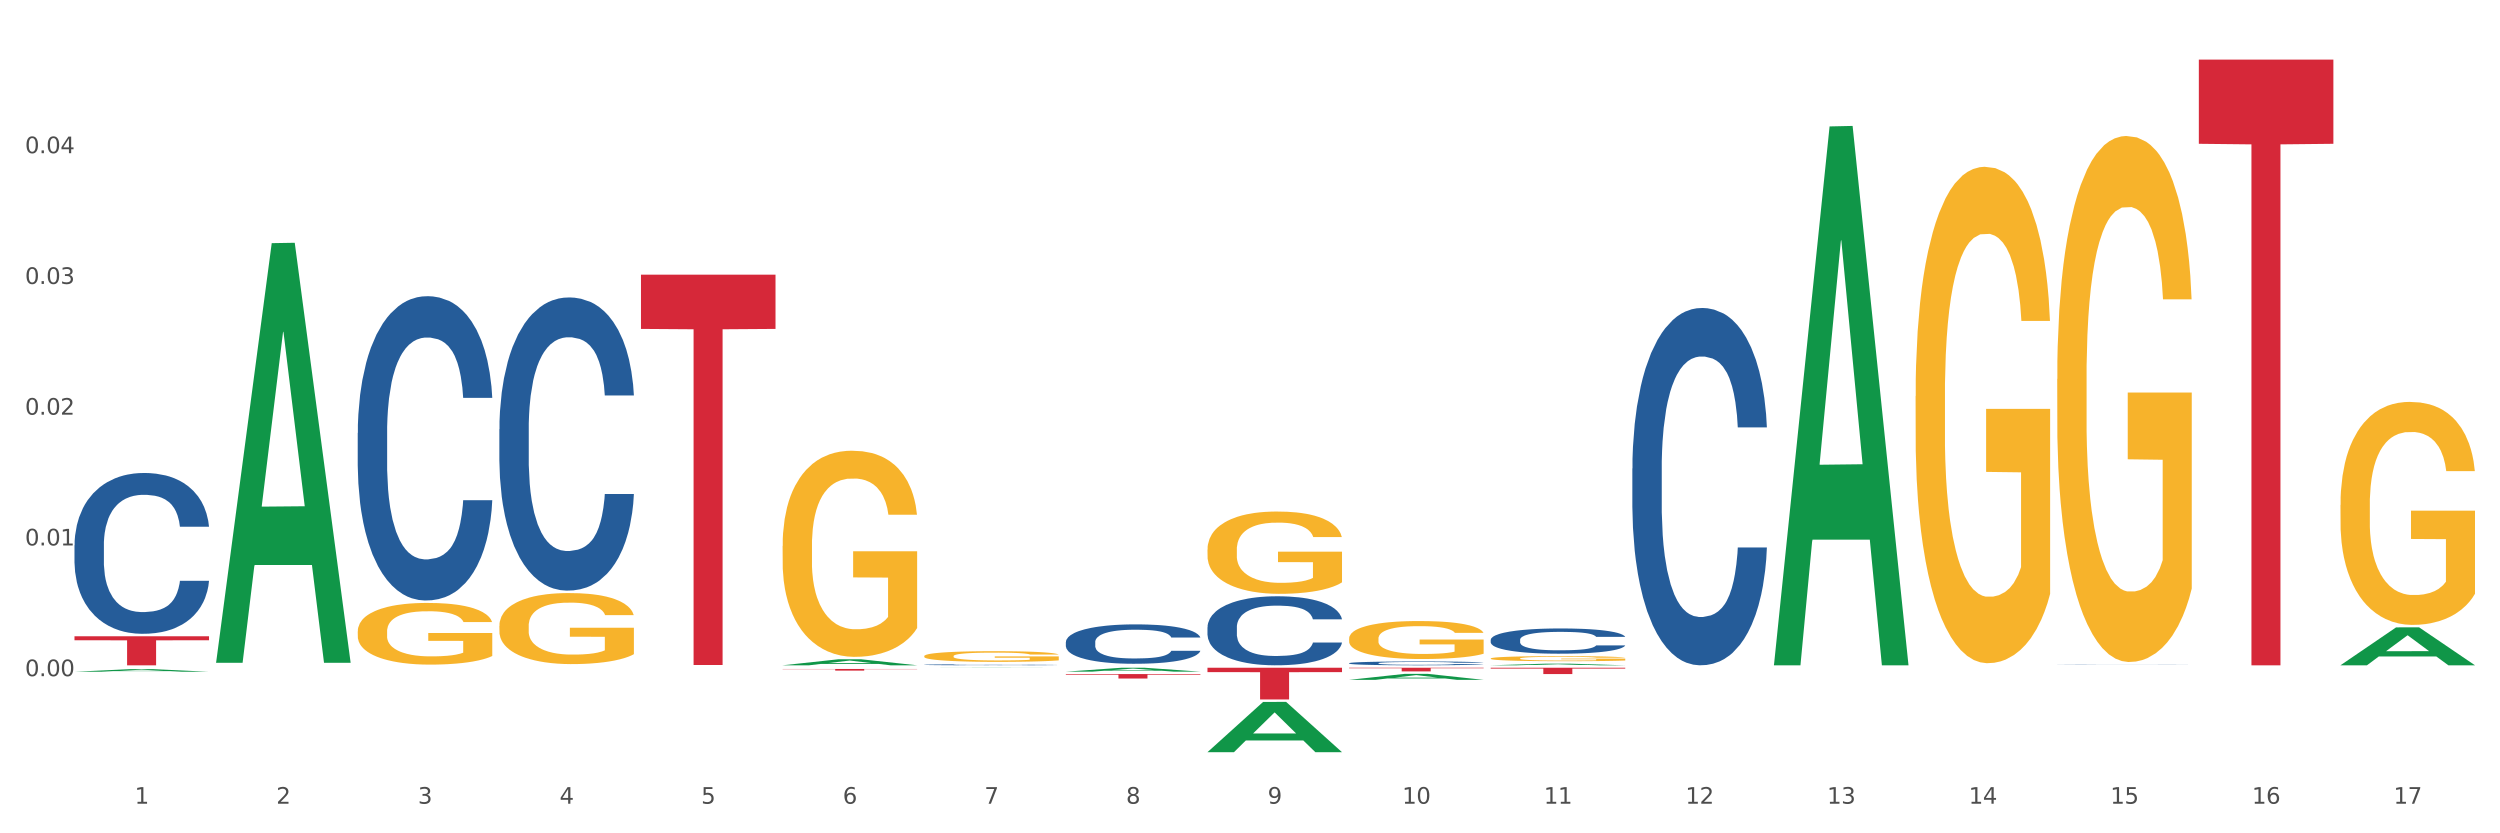 <?xml version="1.0" encoding="utf-8" standalone="no"?>
<!DOCTYPE svg PUBLIC "-//W3C//DTD SVG 1.1//EN"
  "http://www.w3.org/Graphics/SVG/1.1/DTD/svg11.dtd">
<svg xmlns:xlink="http://www.w3.org/1999/xlink" width="1080pt" height="360pt" viewBox="0 0 1080 360" xmlns="http://www.w3.org/2000/svg" version="1.1">
 <rect x="0" y="0" width="1080" height="360" fill="#333333" stroke="none"/>
 <defs>
  <style type="text/css">*{stroke-linejoin: round; stroke-linecap: butt}</style>
 </defs>
 <g id="figure_1">
  <g id="patch_1">
   <path d="M 0 360 
L 1080 360 
L 1080 0 
L 0 0 
z
" style="fill: #ffffff; stroke: #ffffff; stroke-linejoin: miter"/>
  </g>
  <g id="axes_1">
   <g id="matplotlib.axis_1">
    <g id="xtick_1">
     <g id="text_1">
      <!-- 1 -->
      <g style="fill: #4d4d4d" transform="translate(58.182 347.204) scale(0.096 -0.096)">
       <defs>
        <path id="DejaVuSans-31" d="M 794 531 
L 1825 531 
L 1825 4091 
L 703 3866 
L 703 4441 
L 1819 4666 
L 2450 4666 
L 2450 531 
L 3481 531 
L 3481 0 
L 794 0 
L 794 531 
z
" transform="scale(0.016)"/>
       </defs>
       <use xlink:href="#DejaVuSans-31"/>
      </g>
     </g>
    </g>
    <g id="xtick_2">
     <g id="text_2">
      <!-- 2 -->
      <g style="fill: #4d4d4d" transform="translate(119.364 347.204) scale(0.096 -0.096)">
       <defs>
        <path id="DejaVuSans-32" d="M 1228 531 
L 3431 531 
L 3431 0 
L 469 0 
L 469 531 
Q 828 903 1448 1529 
Q 2069 2156 2228 2338 
Q 2531 2678 2651 2914 
Q 2772 3150 2772 3378 
Q 2772 3750 2511 3984 
Q 2250 4219 1831 4219 
Q 1534 4219 1204 4116 
Q 875 4013 500 3803 
L 500 4441 
Q 881 4594 1212 4672 
Q 1544 4750 1819 4750 
Q 2544 4750 2975 4387 
Q 3406 4025 3406 3419 
Q 3406 3131 3298 2873 
Q 3191 2616 2906 2266 
Q 2828 2175 2409 1742 
Q 1991 1309 1228 531 
z
" transform="scale(0.016)"/>
       </defs>
       <use xlink:href="#DejaVuSans-32"/>
      </g>
     </g>
    </g>
    <g id="xtick_3">
     <g id="text_3">
      <!-- 3 -->
      <g style="fill: #4d4d4d" transform="translate(180.545 347.204) scale(0.096 -0.096)">
       <defs>
        <path id="DejaVuSans-33" d="M 2597 2516 
Q 3050 2419 3304 2112 
Q 3559 1806 3559 1356 
Q 3559 666 3084 287 
Q 2609 -91 1734 -91 
Q 1441 -91 1130 -33 
Q 819 25 488 141 
L 488 750 
Q 750 597 1062 519 
Q 1375 441 1716 441 
Q 2309 441 2620 675 
Q 2931 909 2931 1356 
Q 2931 1769 2642 2001 
Q 2353 2234 1838 2234 
L 1294 2234 
L 1294 2753 
L 1863 2753 
Q 2328 2753 2575 2939 
Q 2822 3125 2822 3475 
Q 2822 3834 2567 4026 
Q 2313 4219 1838 4219 
Q 1578 4219 1281 4162 
Q 984 4106 628 3988 
L 628 4550 
Q 988 4650 1302 4700 
Q 1616 4750 1894 4750 
Q 2613 4750 3031 4423 
Q 3450 4097 3450 3541 
Q 3450 3153 3228 2886 
Q 3006 2619 2597 2516 
z
" transform="scale(0.016)"/>
       </defs>
       <use xlink:href="#DejaVuSans-33"/>
      </g>
     </g>
    </g>
    <g id="xtick_4">
     <g id="text_4">
      <!-- 4 -->
      <g style="fill: #4d4d4d" transform="translate(241.726 347.204) scale(0.096 -0.096)">
       <defs>
        <path id="DejaVuSans-34" d="M 2419 4116 
L 825 1625 
L 2419 1625 
L 2419 4116 
z
M 2253 4666 
L 3047 4666 
L 3047 1625 
L 3713 1625 
L 3713 1100 
L 3047 1100 
L 3047 0 
L 2419 0 
L 2419 1100 
L 313 1100 
L 313 1709 
L 2253 4666 
z
" transform="scale(0.016)"/>
       </defs>
       <use xlink:href="#DejaVuSans-34"/>
      </g>
     </g>
    </g>
    <g id="xtick_5">
     <g id="text_5">
      <!-- 5 -->
      <g style="fill: #4d4d4d" transform="translate(302.908 347.204) scale(0.096 -0.096)">
       <defs>
        <path id="DejaVuSans-35" d="M 691 4666 
L 3169 4666 
L 3169 4134 
L 1269 4134 
L 1269 2991 
Q 1406 3038 1543 3061 
Q 1681 3084 1819 3084 
Q 2600 3084 3056 2656 
Q 3513 2228 3513 1497 
Q 3513 744 3044 326 
Q 2575 -91 1722 -91 
Q 1428 -91 1123 -41 
Q 819 9 494 109 
L 494 744 
Q 775 591 1075 516 
Q 1375 441 1709 441 
Q 2250 441 2565 725 
Q 2881 1009 2881 1497 
Q 2881 1984 2565 2268 
Q 2250 2553 1709 2553 
Q 1456 2553 1204 2497 
Q 953 2441 691 2322 
L 691 4666 
z
" transform="scale(0.016)"/>
       </defs>
       <use xlink:href="#DejaVuSans-35"/>
      </g>
     </g>
    </g>
    <g id="xtick_6">
     <g id="text_6">
      <!-- 6 -->
      <g style="fill: #4d4d4d" transform="translate(364.089 347.204) scale(0.096 -0.096)">
       <defs>
        <path id="DejaVuSans-36" d="M 2113 2584 
Q 1688 2584 1439 2293 
Q 1191 2003 1191 1497 
Q 1191 994 1439 701 
Q 1688 409 2113 409 
Q 2538 409 2786 701 
Q 3034 994 3034 1497 
Q 3034 2003 2786 2293 
Q 2538 2584 2113 2584 
z
M 3366 4563 
L 3366 3988 
Q 3128 4100 2886 4159 
Q 2644 4219 2406 4219 
Q 1781 4219 1451 3797 
Q 1122 3375 1075 2522 
Q 1259 2794 1537 2939 
Q 1816 3084 2150 3084 
Q 2853 3084 3261 2657 
Q 3669 2231 3669 1497 
Q 3669 778 3244 343 
Q 2819 -91 2113 -91 
Q 1303 -91 875 529 
Q 447 1150 447 2328 
Q 447 3434 972 4092 
Q 1497 4750 2381 4750 
Q 2619 4750 2861 4703 
Q 3103 4656 3366 4563 
z
" transform="scale(0.016)"/>
       </defs>
       <use xlink:href="#DejaVuSans-36"/>
      </g>
     </g>
    </g>
    <g id="xtick_7">
     <g id="text_7">
      <!-- 7 -->
      <g style="fill: #4d4d4d" transform="translate(425.271 347.204) scale(0.096 -0.096)">
       <defs>
        <path id="DejaVuSans-37" d="M 525 4666 
L 3525 4666 
L 3525 4397 
L 1831 0 
L 1172 0 
L 2766 4134 
L 525 4134 
L 525 4666 
z
" transform="scale(0.016)"/>
       </defs>
       <use xlink:href="#DejaVuSans-37"/>
      </g>
     </g>
    </g>
    <g id="xtick_8">
     <g id="text_8">
      <!-- 8 -->
      <g style="fill: #4d4d4d" transform="translate(486.452 347.204) scale(0.096 -0.096)">
       <defs>
        <path id="DejaVuSans-38" d="M 2034 2216 
Q 1584 2216 1326 1975 
Q 1069 1734 1069 1313 
Q 1069 891 1326 650 
Q 1584 409 2034 409 
Q 2484 409 2743 651 
Q 3003 894 3003 1313 
Q 3003 1734 2745 1975 
Q 2488 2216 2034 2216 
z
M 1403 2484 
Q 997 2584 770 2862 
Q 544 3141 544 3541 
Q 544 4100 942 4425 
Q 1341 4750 2034 4750 
Q 2731 4750 3128 4425 
Q 3525 4100 3525 3541 
Q 3525 3141 3298 2862 
Q 3072 2584 2669 2484 
Q 3125 2378 3379 2068 
Q 3634 1759 3634 1313 
Q 3634 634 3220 271 
Q 2806 -91 2034 -91 
Q 1263 -91 848 271 
Q 434 634 434 1313 
Q 434 1759 690 2068 
Q 947 2378 1403 2484 
z
M 1172 3481 
Q 1172 3119 1398 2916 
Q 1625 2713 2034 2713 
Q 2441 2713 2670 2916 
Q 2900 3119 2900 3481 
Q 2900 3844 2670 4047 
Q 2441 4250 2034 4250 
Q 1625 4250 1398 4047 
Q 1172 3844 1172 3481 
z
" transform="scale(0.016)"/>
       </defs>
       <use xlink:href="#DejaVuSans-38"/>
      </g>
     </g>
    </g>
    <g id="xtick_9">
     <g id="text_9">
      <!-- 9 -->
      <g style="fill: #4d4d4d" transform="translate(547.634 347.204) scale(0.096 -0.096)">
       <defs>
        <path id="DejaVuSans-39" d="M 703 97 
L 703 672 
Q 941 559 1184 500 
Q 1428 441 1663 441 
Q 2288 441 2617 861 
Q 2947 1281 2994 2138 
Q 2813 1869 2534 1725 
Q 2256 1581 1919 1581 
Q 1219 1581 811 2004 
Q 403 2428 403 3163 
Q 403 3881 828 4315 
Q 1253 4750 1959 4750 
Q 2769 4750 3195 4129 
Q 3622 3509 3622 2328 
Q 3622 1225 3098 567 
Q 2575 -91 1691 -91 
Q 1453 -91 1209 -44 
Q 966 3 703 97 
z
M 1959 2075 
Q 2384 2075 2632 2365 
Q 2881 2656 2881 3163 
Q 2881 3666 2632 3958 
Q 2384 4250 1959 4250 
Q 1534 4250 1286 3958 
Q 1038 3666 1038 3163 
Q 1038 2656 1286 2365 
Q 1534 2075 1959 2075 
z
" transform="scale(0.016)"/>
       </defs>
       <use xlink:href="#DejaVuSans-39"/>
      </g>
     </g>
    </g>
    <g id="xtick_10">
     <g id="text_10">
      <!-- 10 -->
      <g style="fill: #4d4d4d" transform="translate(605.761 347.204) scale(0.096 -0.096)">
       <defs>
        <path id="DejaVuSans-30" d="M 2034 4250 
Q 1547 4250 1301 3770 
Q 1056 3291 1056 2328 
Q 1056 1369 1301 889 
Q 1547 409 2034 409 
Q 2525 409 2770 889 
Q 3016 1369 3016 2328 
Q 3016 3291 2770 3770 
Q 2525 4250 2034 4250 
z
M 2034 4750 
Q 2819 4750 3233 4129 
Q 3647 3509 3647 2328 
Q 3647 1150 3233 529 
Q 2819 -91 2034 -91 
Q 1250 -91 836 529 
Q 422 1150 422 2328 
Q 422 3509 836 4129 
Q 1250 4750 2034 4750 
z
" transform="scale(0.016)"/>
       </defs>
       <use xlink:href="#DejaVuSans-31"/>
       <use xlink:href="#DejaVuSans-30" transform="translate(63.623 0)"/>
      </g>
     </g>
    </g>
    <g id="xtick_11">
     <g id="text_11">
      <!-- 11 -->
      <g style="fill: #4d4d4d" transform="translate(666.942 347.204) scale(0.096 -0.096)">
       <use xlink:href="#DejaVuSans-31"/>
       <use xlink:href="#DejaVuSans-31" transform="translate(63.623 0)"/>
      </g>
     </g>
    </g>
    <g id="xtick_12">
     <g id="text_12">
      <!-- 12 -->
      <g style="fill: #4d4d4d" transform="translate(728.124 347.204) scale(0.096 -0.096)">
       <use xlink:href="#DejaVuSans-31"/>
       <use xlink:href="#DejaVuSans-32" transform="translate(63.623 0)"/>
      </g>
     </g>
    </g>
    <g id="xtick_13">
     <g id="text_13">
      <!-- 13 -->
      <g style="fill: #4d4d4d" transform="translate(789.305 347.204) scale(0.096 -0.096)">
       <use xlink:href="#DejaVuSans-31"/>
       <use xlink:href="#DejaVuSans-33" transform="translate(63.623 0)"/>
      </g>
     </g>
    </g>
    <g id="xtick_14">
     <g id="text_14">
      <!-- 14 -->
      <g style="fill: #4d4d4d" transform="translate(850.487 347.204) scale(0.096 -0.096)">
       <use xlink:href="#DejaVuSans-31"/>
       <use xlink:href="#DejaVuSans-34" transform="translate(63.623 0)"/>
      </g>
     </g>
    </g>
    <g id="xtick_15">
     <g id="text_15">
      <!-- 15 -->
      <g style="fill: #4d4d4d" transform="translate(911.668 347.204) scale(0.096 -0.096)">
       <use xlink:href="#DejaVuSans-31"/>
       <use xlink:href="#DejaVuSans-35" transform="translate(63.623 0)"/>
      </g>
     </g>
    </g>
    <g id="xtick_16">
     <g id="text_16">
      <!-- 16 -->
      <g style="fill: #4d4d4d" transform="translate(972.849 347.204) scale(0.096 -0.096)">
       <use xlink:href="#DejaVuSans-31"/>
       <use xlink:href="#DejaVuSans-36" transform="translate(63.623 0)"/>
      </g>
     </g>
    </g>
    <g id="xtick_17">
     <g id="text_17">
      <!-- 17 -->
      <g style="fill: #4d4d4d" transform="translate(1034.031 347.204) scale(0.096 -0.096)">
       <use xlink:href="#DejaVuSans-31"/>
       <use xlink:href="#DejaVuSans-37" transform="translate(63.623 0)"/>
      </g>
     </g>
    </g>
    <g id="xtick_18"/>
    <g id="xtick_19"/>
    <g id="xtick_20"/>
    <g id="xtick_21"/>
    <g id="xtick_22"/>
    <g id="xtick_23"/>
    <g id="xtick_24"/>
    <g id="xtick_25"/>
    <g id="xtick_26"/>
    <g id="xtick_27"/>
    <g id="xtick_28"/>
    <g id="xtick_29"/>
    <g id="xtick_30"/>
    <g id="xtick_31"/>
    <g id="xtick_32"/>
    <g id="xtick_33"/>
   </g>
   <g id="matplotlib.axis_2">
    <g id="ytick_1">
     <g id="text_18">
      <!-- 0.00 -->
      <g style="fill: #4d4d4d" transform="translate(10.8 292.109) scale(0.096 -0.096)">
       <defs>
        <path id="DejaVuSans-2e" d="M 684 794 
L 1344 794 
L 1344 0 
L 684 0 
L 684 794 
z
" transform="scale(0.016)"/>
       </defs>
       <use xlink:href="#DejaVuSans-30"/>
       <use xlink:href="#DejaVuSans-2e" transform="translate(63.623 0)"/>
       <use xlink:href="#DejaVuSans-30" transform="translate(95.41 0)"/>
       <use xlink:href="#DejaVuSans-30" transform="translate(159.033 0)"/>
      </g>
     </g>
    </g>
    <g id="ytick_2">
     <g id="text_19">
      <!-- 0.01 -->
      <g style="fill: #4d4d4d" transform="translate(10.8 235.628) scale(0.096 -0.096)">
       <use xlink:href="#DejaVuSans-30"/>
       <use xlink:href="#DejaVuSans-2e" transform="translate(63.623 0)"/>
       <use xlink:href="#DejaVuSans-30" transform="translate(95.41 0)"/>
       <use xlink:href="#DejaVuSans-31" transform="translate(159.033 0)"/>
      </g>
     </g>
    </g>
    <g id="ytick_3">
     <g id="text_20">
      <!-- 0.02 -->
      <g style="fill: #4d4d4d" transform="translate(10.8 179.147) scale(0.096 -0.096)">
       <use xlink:href="#DejaVuSans-30"/>
       <use xlink:href="#DejaVuSans-2e" transform="translate(63.623 0)"/>
       <use xlink:href="#DejaVuSans-30" transform="translate(95.41 0)"/>
       <use xlink:href="#DejaVuSans-32" transform="translate(159.033 0)"/>
      </g>
     </g>
    </g>
    <g id="ytick_4">
     <g id="text_21">
      <!-- 0.03 -->
      <g style="fill: #4d4d4d" transform="translate(10.8 122.665) scale(0.096 -0.096)">
       <use xlink:href="#DejaVuSans-30"/>
       <use xlink:href="#DejaVuSans-2e" transform="translate(63.623 0)"/>
       <use xlink:href="#DejaVuSans-30" transform="translate(95.41 0)"/>
       <use xlink:href="#DejaVuSans-33" transform="translate(159.033 0)"/>
      </g>
     </g>
    </g>
    <g id="ytick_5">
     <g id="text_22">
      <!-- 0.04 -->
      <g style="fill: #4d4d4d" transform="translate(10.8 66.184) scale(0.096 -0.096)">
       <use xlink:href="#DejaVuSans-30"/>
       <use xlink:href="#DejaVuSans-2e" transform="translate(63.623 0)"/>
       <use xlink:href="#DejaVuSans-30" transform="translate(95.41 0)"/>
       <use xlink:href="#DejaVuSans-34" transform="translate(159.033 0)"/>
      </g>
     </g>
    </g>
    <g id="ytick_6"/>
    <g id="ytick_7"/>
    <g id="ytick_8"/>
    <g id="ytick_9"/>
    <g id="ytick_10"/>
    <g id="ytick_11"/>
   </g>
   <g id="PolyCollection_1">
    <path d="M 32.175 290.196 
L 32.235 290.195 
L 56.203 289.067 
L 66.15 289.066 
L 90.297 290.198 
L 78.793 290.198 
L 73.58 289.934 
L 48.833 289.934 
L 48.653 289.939 
L 43.62 290.198 
L 32.175 290.198 
L 32.175 290.196 
L 51.949 289.777 
L 70.464 289.776 
L 61.296 289.307 
L 61.176 289.305 
L 61.056 289.308 
L 51.889 289.776 
L 51.949 289.777 
L 32.175 290.196 
z
" clip-path="url(#pb123d9eefe)" style="fill: #109648"/>
    <path d="M 399.263 287.172 
L 399.332 287.172 
L 399.332 287.16 
L 399.538 287.145 
L 400.294 287.118 
L 401.256 287.097 
L 402.905 287.072 
L 403.798 287.062 
L 404.966 287.05 
L 407.37 287.032 
L 410.118 287.016 
L 412.042 287.007 
L 413.485 287.001 
L 416.714 286.991 
L 418.569 286.987 
L 420.493 286.984 
L 422.141 286.981 
L 424.89 286.978 
L 427.088 286.977 
L 429.63 286.977 
L 431.76 286.977 
L 434.577 286.979 
L 438.699 286.984 
L 440.279 286.986 
L 442.409 286.991 
L 444.607 286.997 
L 446.393 287.004 
L 448.455 287.013 
L 450.584 287.025 
L 452.645 287.04 
L 454.088 287.054 
L 455.256 287.068 
L 456.287 287.086 
L 457.042 287.106 
L 457.386 287.122 
L 444.813 287.122 
L 444.47 287.107 
L 443.783 287.091 
L 443.096 287.081 
L 442.34 287.072 
L 441.172 287.062 
L 440.142 287.056 
L 438.424 287.048 
L 436.844 287.043 
L 435.538 287.041 
L 433.958 287.038 
L 430.592 287.036 
L 428.187 287.036 
L 426.676 287.037 
L 424.821 287.039 
L 423.241 287.041 
L 421.386 287.046 
L 419.943 287.051 
L 418.5 287.058 
L 417.676 287.063 
L 416.439 287.072 
L 415.615 287.079 
L 414.515 287.091 
L 413.897 287.1 
L 412.798 287.122 
L 412.317 287.139 
L 412.111 287.151 
L 411.973 287.163 
L 411.973 287.225 
L 412.386 287.253 
L 412.729 287.265 
L 413.279 287.278 
L 414.309 287.296 
L 415.821 287.313 
L 417.401 287.325 
L 418.706 287.333 
L 419.943 287.338 
L 421.18 287.343 
L 422.691 287.347 
L 423.928 287.349 
L 425.783 287.351 
L 427.981 287.353 
L 429.699 287.353 
L 433.203 287.351 
L 434.783 287.349 
L 436.294 287.346 
L 437.943 287.341 
L 439.248 287.337 
L 440.004 287.333 
L 441.241 287.326 
L 442.203 287.318 
L 443.027 287.308 
L 443.577 287.301 
L 444.195 287.289 
L 444.676 287.275 
L 444.813 287.268 
L 457.386 287.268 
L 457.111 287.282 
L 456.63 287.296 
L 455.668 287.315 
L 454.913 287.326 
L 453.745 287.339 
L 452.508 287.35 
L 450.79 287.362 
L 449.21 287.371 
L 447.561 287.379 
L 445.775 287.386 
L 442.546 287.396 
L 441.378 287.399 
L 438.905 287.404 
L 436.981 287.406 
L 434.164 287.409 
L 431.279 287.411 
L 428.256 287.411 
L 425.577 287.41 
L 422.622 287.408 
L 420.767 287.406 
L 418.706 287.402 
L 416.302 287.397 
L 414.035 287.39 
L 411.905 287.382 
L 409.912 287.373 
L 408.057 287.362 
L 405.653 287.345 
L 403.867 287.329 
L 402.561 287.313 
L 401.668 287.3 
L 400.775 287.283 
L 400.294 287.272 
L 399.538 287.244 
L 399.263 287.218 
L 399.263 287.172 
z
" clip-path="url(#pb123d9eefe)" style="fill: #255c99"/>
    <path d="M 215.719 185.402 
L 215.788 185.287 
L 215.788 182.048 
L 215.994 177.652 
L 216.75 169.555 
L 217.712 163.425 
L 219.36 156.253 
L 220.254 153.245 
L 221.422 149.891 
L 223.826 144.454 
L 226.574 139.827 
L 228.498 137.283 
L 229.941 135.663 
L 233.17 132.771 
L 235.025 131.499 
L 236.948 130.458 
L 238.597 129.764 
L 241.345 128.954 
L 243.544 128.607 
L 246.086 128.492 
L 248.216 128.607 
L 251.032 129.07 
L 255.155 130.458 
L 256.735 131.268 
L 258.864 132.656 
L 261.063 134.507 
L 262.849 136.357 
L 264.91 139.018 
L 267.04 142.488 
L 269.101 146.883 
L 270.544 150.932 
L 271.712 155.212 
L 272.742 160.417 
L 273.498 166.085 
L 273.842 170.828 
L 261.269 170.828 
L 260.926 166.548 
L 260.238 161.921 
L 259.551 158.798 
L 258.796 156.253 
L 257.628 153.361 
L 256.597 151.51 
L 254.88 149.313 
L 253.3 147.925 
L 251.994 147.115 
L 250.414 146.421 
L 247.048 145.727 
L 244.643 145.727 
L 243.132 145.958 
L 241.277 146.536 
L 239.696 147.346 
L 237.841 148.734 
L 236.399 150.238 
L 234.956 152.204 
L 234.132 153.592 
L 232.895 156.137 
L 232.07 158.219 
L 230.971 161.805 
L 230.353 164.35 
L 229.254 170.943 
L 228.773 175.801 
L 228.567 179.156 
L 228.429 182.857 
L 228.429 200.902 
L 228.841 208.999 
L 229.185 212.469 
L 229.735 216.402 
L 230.765 221.492 
L 232.277 226.466 
L 233.857 230.052 
L 235.162 232.249 
L 236.399 233.869 
L 237.635 235.141 
L 239.147 236.298 
L 240.383 236.992 
L 242.238 237.686 
L 244.437 238.033 
L 246.154 238.033 
L 249.658 237.455 
L 251.238 236.876 
L 252.75 236.067 
L 254.399 234.794 
L 255.704 233.406 
L 256.46 232.365 
L 257.696 230.167 
L 258.658 227.854 
L 259.483 225.193 
L 260.032 222.88 
L 260.651 219.41 
L 261.132 215.477 
L 261.269 213.395 
L 273.842 213.395 
L 273.567 217.559 
L 273.086 221.608 
L 272.124 227.044 
L 271.368 230.167 
L 270.2 233.984 
L 268.964 237.223 
L 267.246 240.809 
L 265.666 243.47 
L 264.017 245.783 
L 262.231 247.865 
L 259.002 250.757 
L 257.834 251.567 
L 255.361 252.955 
L 253.437 253.764 
L 250.62 254.574 
L 247.735 255.037 
L 244.712 255.152 
L 242.032 254.921 
L 239.078 254.227 
L 237.223 253.533 
L 235.162 252.492 
L 232.757 250.873 
L 230.49 248.906 
L 228.361 246.593 
L 226.368 243.932 
L 224.513 240.925 
L 222.109 235.951 
L 220.322 231.093 
L 219.017 226.581 
L 218.124 222.764 
L 217.231 217.906 
L 216.75 214.552 
L 215.994 206.455 
L 215.719 198.936 
L 215.719 185.402 
z
" clip-path="url(#pb123d9eefe)" style="fill: #255c99"/>
    <path d="M 154.538 187.02 
L 154.607 186.9 
L 154.607 183.538 
L 154.813 178.976 
L 155.568 170.571 
L 156.53 164.208 
L 158.179 156.764 
L 159.072 153.642 
L 160.24 150.161 
L 162.645 144.518 
L 165.393 139.715 
L 167.317 137.074 
L 168.759 135.393 
L 171.988 132.391 
L 173.843 131.071 
L 175.767 129.99 
L 177.416 129.27 
L 180.164 128.429 
L 182.362 128.069 
L 184.904 127.949 
L 187.034 128.069 
L 189.851 128.549 
L 193.973 129.99 
L 195.553 130.831 
L 197.683 132.271 
L 199.882 134.192 
L 201.668 136.113 
L 203.729 138.875 
L 205.859 142.477 
L 207.92 147.039 
L 209.362 151.241 
L 210.53 155.683 
L 211.561 161.086 
L 212.317 166.969 
L 212.66 171.892 
L 200.088 171.892 
L 199.744 167.45 
L 199.057 162.647 
L 198.37 159.405 
L 197.614 156.764 
L 196.446 153.762 
L 195.416 151.841 
L 193.698 149.56 
L 192.118 148.12 
L 190.813 147.279 
L 189.233 146.559 
L 185.866 145.838 
L 183.462 145.838 
L 181.95 146.078 
L 180.095 146.679 
L 178.515 147.519 
L 176.66 148.96 
L 175.217 150.521 
L 173.775 152.562 
L 172.95 154.003 
L 171.713 156.644 
L 170.889 158.805 
L 169.79 162.527 
L 169.171 165.168 
L 168.072 172.012 
L 167.591 177.055 
L 167.385 180.536 
L 167.248 184.378 
L 167.248 203.108 
L 167.66 211.513 
L 168.004 215.114 
L 168.553 219.197 
L 169.584 224.479 
L 171.095 229.642 
L 172.675 233.364 
L 173.981 235.645 
L 175.217 237.326 
L 176.454 238.647 
L 177.965 239.847 
L 179.202 240.568 
L 181.057 241.288 
L 183.255 241.648 
L 184.973 241.648 
L 188.477 241.048 
L 190.057 240.448 
L 191.568 239.607 
L 193.217 238.286 
L 194.523 236.846 
L 195.278 235.765 
L 196.515 233.484 
L 197.477 231.083 
L 198.301 228.321 
L 198.851 225.92 
L 199.469 222.318 
L 199.95 218.236 
L 200.088 216.075 
L 212.66 216.075 
L 212.385 220.397 
L 211.904 224.599 
L 210.943 230.242 
L 210.187 233.484 
L 209.019 237.446 
L 207.782 240.808 
L 206.065 244.53 
L 204.485 247.291 
L 202.836 249.692 
L 201.049 251.853 
L 197.82 254.855 
L 196.652 255.695 
L 194.179 257.136 
L 192.256 257.977 
L 189.439 258.817 
L 186.553 259.297 
L 183.53 259.417 
L 180.851 259.177 
L 177.897 258.457 
L 176.042 257.737 
L 173.981 256.656 
L 171.576 254.975 
L 169.309 252.934 
L 167.179 250.533 
L 165.187 247.771 
L 163.332 244.65 
L 160.927 239.487 
L 159.141 234.444 
L 157.836 229.762 
L 156.942 225.8 
L 156.049 220.757 
L 155.568 217.276 
L 154.813 208.871 
L 154.538 201.067 
L 154.538 187.02 
z
" clip-path="url(#pb123d9eefe)" style="fill: #255c99"/>
    <path d="M 93.356 287.396 
L 93.425 287.396 
L 93.425 287.396 
L 93.631 287.396 
L 94.387 287.395 
L 95.349 287.395 
L 96.998 287.394 
L 97.891 287.394 
L 99.059 287.394 
L 101.463 287.393 
L 104.211 287.393 
L 106.135 287.393 
L 107.578 287.393 
L 110.807 287.393 
L 112.662 287.393 
L 114.585 287.392 
L 116.234 287.392 
L 118.982 287.392 
L 121.181 287.392 
L 123.723 287.392 
L 125.853 287.392 
L 128.67 287.392 
L 132.792 287.392 
L 134.372 287.393 
L 136.502 287.393 
L 138.7 287.393 
L 140.486 287.393 
L 142.547 287.393 
L 144.677 287.393 
L 146.738 287.394 
L 148.181 287.394 
L 149.349 287.394 
L 150.38 287.395 
L 151.135 287.395 
L 151.479 287.395 
L 138.906 287.395 
L 138.563 287.395 
L 137.876 287.395 
L 137.189 287.395 
L 136.433 287.394 
L 135.265 287.394 
L 134.234 287.394 
L 132.517 287.394 
L 130.937 287.394 
L 129.631 287.394 
L 128.051 287.394 
L 124.685 287.394 
L 122.28 287.394 
L 120.769 287.394 
L 118.914 287.394 
L 117.334 287.394 
L 115.479 287.394 
L 114.036 287.394 
L 112.593 287.394 
L 111.769 287.394 
L 110.532 287.394 
L 109.708 287.394 
L 108.608 287.395 
L 107.99 287.395 
L 106.891 287.395 
L 106.41 287.396 
L 106.204 287.396 
L 106.066 287.396 
L 106.066 287.398 
L 106.479 287.398 
L 106.822 287.398 
L 107.372 287.399 
L 108.402 287.399 
L 109.914 287.399 
L 111.494 287.4 
L 112.799 287.4 
L 114.036 287.4 
L 115.273 287.4 
L 116.784 287.4 
L 118.021 287.4 
L 119.876 287.4 
L 122.074 287.4 
L 123.792 287.4 
L 127.295 287.4 
L 128.876 287.4 
L 130.387 287.4 
L 132.036 287.4 
L 133.341 287.4 
L 134.097 287.4 
L 135.334 287.4 
L 136.296 287.4 
L 137.12 287.399 
L 137.67 287.399 
L 138.288 287.399 
L 138.769 287.399 
L 138.906 287.398 
L 151.479 287.398 
L 151.204 287.399 
L 150.723 287.399 
L 149.761 287.399 
L 149.005 287.4 
L 147.838 287.4 
L 146.601 287.4 
L 144.883 287.4 
L 143.303 287.401 
L 141.654 287.401 
L 139.868 287.401 
L 136.639 287.401 
L 135.471 287.401 
L 132.998 287.401 
L 131.074 287.401 
L 128.257 287.401 
L 125.372 287.402 
L 122.349 287.402 
L 119.669 287.402 
L 116.715 287.401 
L 114.86 287.401 
L 112.799 287.401 
L 110.395 287.401 
L 108.127 287.401 
L 105.998 287.401 
L 104.005 287.401 
L 102.15 287.4 
L 99.746 287.4 
L 97.959 287.4 
L 96.654 287.399 
L 95.761 287.399 
L 94.868 287.399 
L 94.387 287.399 
L 93.631 287.398 
L 93.356 287.397 
L 93.356 287.396 
z
" clip-path="url(#pb123d9eefe)" style="fill: #255c99"/>
    <path d="M 32.175 235.543 
L 32.244 235.48 
L 32.244 233.703 
L 32.45 231.292 
L 33.206 226.85 
L 34.167 223.487 
L 35.816 219.553 
L 36.709 217.903 
L 37.877 216.063 
L 40.282 213.081 
L 43.03 210.543 
L 44.954 209.147 
L 46.396 208.258 
L 49.625 206.672 
L 51.48 205.974 
L 53.404 205.403 
L 55.053 205.022 
L 57.801 204.578 
L 60 204.388 
L 62.542 204.324 
L 64.671 204.388 
L 67.488 204.641 
L 71.61 205.403 
L 73.19 205.847 
L 75.32 206.609 
L 77.519 207.624 
L 79.305 208.639 
L 81.366 210.099 
L 83.496 212.002 
L 85.557 214.413 
L 87 216.634 
L 88.168 218.982 
L 89.198 221.837 
L 89.954 224.947 
L 90.297 227.548 
L 77.725 227.548 
L 77.381 225.2 
L 76.694 222.662 
L 76.007 220.949 
L 75.251 219.553 
L 74.084 217.967 
L 73.053 216.951 
L 71.335 215.746 
L 69.755 214.984 
L 68.45 214.54 
L 66.87 214.16 
L 63.503 213.779 
L 61.099 213.779 
L 59.587 213.906 
L 57.732 214.223 
L 56.152 214.667 
L 54.297 215.429 
L 52.854 216.254 
L 51.412 217.332 
L 50.587 218.094 
L 49.351 219.49 
L 48.526 220.632 
L 47.427 222.599 
L 46.809 223.995 
L 45.709 227.612 
L 45.228 230.277 
L 45.022 232.117 
L 44.885 234.147 
L 44.885 244.046 
L 45.297 248.488 
L 45.641 250.392 
L 46.19 252.549 
L 47.221 255.341 
L 48.732 258.069 
L 50.312 260.037 
L 51.618 261.242 
L 52.854 262.131 
L 54.091 262.829 
L 55.603 263.463 
L 56.839 263.844 
L 58.694 264.224 
L 60.893 264.415 
L 62.61 264.415 
L 66.114 264.098 
L 67.694 263.78 
L 69.206 263.336 
L 70.855 262.638 
L 72.16 261.877 
L 72.916 261.306 
L 74.152 260.1 
L 75.114 258.831 
L 75.939 257.371 
L 76.488 256.102 
L 77.106 254.199 
L 77.587 252.041 
L 77.725 250.899 
L 90.297 250.899 
L 90.023 253.184 
L 89.542 255.404 
L 88.58 258.387 
L 87.824 260.1 
L 86.656 262.194 
L 85.419 263.971 
L 83.702 265.938 
L 82.122 267.397 
L 80.473 268.666 
L 78.687 269.808 
L 75.458 271.395 
L 74.29 271.839 
L 71.816 272.6 
L 69.893 273.045 
L 67.076 273.489 
L 64.19 273.743 
L 61.167 273.806 
L 58.488 273.679 
L 55.534 273.298 
L 53.679 272.918 
L 51.618 272.347 
L 49.213 271.458 
L 46.946 270.379 
L 44.816 269.11 
L 42.824 267.651 
L 40.969 266.001 
L 38.564 263.273 
L 36.778 260.608 
L 35.473 258.133 
L 34.58 256.039 
L 33.686 253.374 
L 33.206 251.534 
L 32.45 247.092 
L 32.175 242.968 
L 32.175 235.543 
z
" clip-path="url(#pb123d9eefe)" style="fill: #255c99"/>
    <path d="M 154.538 272.783 
L 154.606 272.759 
L 154.606 271.882 
L 154.744 271.128 
L 155.43 269.303 
L 156.459 267.794 
L 157.214 266.991 
L 157.969 266.334 
L 158.861 265.676 
L 159.959 264.995 
L 161.949 263.997 
L 163.184 263.486 
L 164.694 262.951 
L 167.439 262.172 
L 169.429 261.734 
L 171.487 261.369 
L 174.85 260.931 
L 177.046 260.736 
L 179.379 260.59 
L 182.192 260.493 
L 184.32 260.468 
L 188.986 260.541 
L 192.966 260.76 
L 194.887 260.931 
L 197.358 261.223 
L 198.661 261.417 
L 200.789 261.807 
L 202.985 262.318 
L 204.494 262.756 
L 206.759 263.583 
L 208.474 264.411 
L 210.053 265.433 
L 210.876 266.139 
L 211.494 266.796 
L 212.043 267.55 
L 212.592 268.743 
L 200.24 268.743 
L 199.759 267.891 
L 199.005 267.088 
L 197.907 266.309 
L 196.946 265.822 
L 195.299 265.214 
L 193.789 264.825 
L 192.211 264.533 
L 190.29 264.289 
L 188.78 264.168 
L 186.653 264.07 
L 182.467 264.095 
L 179.653 264.289 
L 177.732 264.533 
L 176.497 264.752 
L 175.399 264.995 
L 174.164 265.336 
L 172.723 265.847 
L 171.693 266.309 
L 170.664 266.893 
L 169.84 267.477 
L 169.086 268.159 
L 168.468 268.889 
L 167.988 269.643 
L 167.576 270.568 
L 167.233 272.102 
L 167.233 275.436 
L 167.37 276.19 
L 167.713 277.188 
L 168.125 277.942 
L 168.811 278.843 
L 169.429 279.451 
L 170.595 280.328 
L 171.899 281.058 
L 172.928 281.52 
L 173.958 281.909 
L 175.742 282.445 
L 177.732 282.883 
L 179.447 283.151 
L 181.781 283.394 
L 183.359 283.491 
L 184.731 283.54 
L 188.094 283.54 
L 190.495 283.467 
L 193.172 283.297 
L 195.23 283.078 
L 196.946 282.81 
L 198.867 282.372 
L 200.102 281.958 
L 200.102 276.872 
L 185.006 276.847 
L 185.006 273.464 
L 212.66 273.464 
L 212.66 283.394 
L 211.494 283.905 
L 210.19 284.368 
L 208.817 284.781 
L 206.759 285.292 
L 204.288 285.779 
L 202.092 286.12 
L 199.759 286.412 
L 197.014 286.68 
L 193.446 286.923 
L 191.25 287.02 
L 188.505 287.093 
L 185.28 287.118 
L 182.467 287.069 
L 179.722 286.947 
L 176.84 286.728 
L 174.026 286.412 
L 171.899 286.096 
L 169.772 285.706 
L 167.507 285.195 
L 165.723 284.708 
L 164.351 284.27 
L 162.841 283.71 
L 161.194 282.98 
L 159.959 282.323 
L 158.861 281.642 
L 157.694 280.766 
L 156.871 280.011 
L 156.048 279.062 
L 155.567 278.356 
L 155.018 277.261 
L 154.606 275.728 
L 154.538 272.783 
z
" clip-path="url(#pb123d9eefe)" style="fill: #f7b32b"/>
    <path d="M 338.082 235.859 
L 338.151 235.778 
L 338.151 232.85 
L 338.288 230.329 
L 338.974 224.229 
L 340.003 219.187 
L 340.758 216.503 
L 341.513 214.307 
L 342.405 212.111 
L 343.503 209.834 
L 345.493 206.5 
L 346.728 204.792 
L 348.238 203.003 
L 350.983 200.4 
L 352.973 198.936 
L 355.032 197.716 
L 358.394 196.252 
L 360.59 195.602 
L 362.923 195.114 
L 365.737 194.788 
L 367.864 194.707 
L 372.53 194.951 
L 376.51 195.683 
L 378.431 196.252 
L 380.902 197.228 
L 382.206 197.879 
L 384.333 199.18 
L 386.529 200.888 
L 388.038 202.352 
L 390.303 205.117 
L 392.019 207.882 
L 393.597 211.298 
L 394.42 213.657 
L 395.038 215.853 
L 395.587 218.374 
L 396.136 222.359 
L 383.784 222.359 
L 383.304 219.512 
L 382.549 216.828 
L 381.451 214.226 
L 380.49 212.599 
L 378.843 210.566 
L 377.334 209.265 
L 375.755 208.289 
L 373.834 207.476 
L 372.324 207.069 
L 370.197 206.744 
L 366.011 206.825 
L 363.198 207.476 
L 361.276 208.289 
L 360.041 209.021 
L 358.943 209.834 
L 357.708 210.973 
L 356.267 212.681 
L 355.237 214.226 
L 354.208 216.178 
L 353.385 218.13 
L 352.63 220.407 
L 352.012 222.847 
L 351.532 225.368 
L 351.12 228.458 
L 350.777 233.582 
L 350.777 244.724 
L 350.914 247.245 
L 351.257 250.58 
L 351.669 253.101 
L 352.355 256.11 
L 352.973 258.143 
L 354.139 261.071 
L 355.443 263.511 
L 356.473 265.056 
L 357.502 266.357 
L 359.286 268.147 
L 361.276 269.611 
L 362.992 270.505 
L 365.325 271.318 
L 366.903 271.644 
L 368.276 271.806 
L 371.638 271.806 
L 374.04 271.562 
L 376.716 270.993 
L 378.775 270.261 
L 380.49 269.367 
L 382.412 267.903 
L 383.647 266.52 
L 383.647 249.522 
L 368.55 249.441 
L 368.55 238.136 
L 396.204 238.136 
L 396.204 271.318 
L 395.038 273.026 
L 393.734 274.572 
L 392.362 275.954 
L 390.303 277.662 
L 387.833 279.289 
L 385.637 280.427 
L 383.304 281.403 
L 380.559 282.298 
L 376.99 283.111 
L 374.795 283.436 
L 372.05 283.68 
L 368.824 283.762 
L 366.011 283.599 
L 363.266 283.192 
L 360.384 282.46 
L 357.571 281.403 
L 355.443 280.346 
L 353.316 279.045 
L 351.052 277.337 
L 349.267 275.71 
L 347.895 274.246 
L 346.385 272.376 
L 344.738 269.936 
L 343.503 267.74 
L 342.405 265.463 
L 341.239 262.535 
L 340.415 260.014 
L 339.592 256.842 
L 339.111 254.483 
L 338.562 250.824 
L 338.151 245.7 
L 338.082 235.859 
z
" clip-path="url(#pb123d9eefe)" style="fill: #f7b32b"/>
    <path d="M 276.901 118.654 
L 335.023 118.654 
L 335.023 142.088 
L 312.16 142.247 
L 312.16 287.283 
L 299.626 287.283 
L 299.626 142.247 
L 276.901 142.088 
L 276.901 118.813 
L 276.901 118.654 
z
" clip-path="url(#pb123d9eefe)" style="fill: #d62839"/>
    <path d="M 338.082 288.996 
L 396.204 288.996 
L 396.204 289.095 
L 373.341 289.095 
L 373.341 289.706 
L 360.808 289.706 
L 360.808 289.095 
L 338.082 289.095 
L 338.082 288.997 
L 338.082 288.996 
z
" clip-path="url(#pb123d9eefe)" style="fill: #d62839"/>
    <path d="M 460.445 291.206 
L 518.567 291.206 
L 518.567 291.474 
L 495.704 291.476 
L 495.704 293.134 
L 483.17 293.134 
L 483.17 291.476 
L 460.445 291.474 
L 460.445 291.208 
L 460.445 291.206 
z
" clip-path="url(#pb123d9eefe)" style="fill: #d62839"/>
    <path d="M 521.626 288.462 
L 579.749 288.462 
L 579.749 290.366 
L 556.885 290.379 
L 556.885 302.161 
L 544.352 302.161 
L 544.352 290.379 
L 521.626 290.366 
L 521.626 288.475 
L 521.626 288.462 
z
" clip-path="url(#pb123d9eefe)" style="fill: #d62839"/>
    <path d="M 582.808 288.462 
L 640.93 288.462 
L 640.93 288.684 
L 618.067 288.685 
L 618.067 290.056 
L 605.533 290.056 
L 605.533 288.685 
L 582.808 288.684 
L 582.808 288.464 
L 582.808 288.462 
z
" clip-path="url(#pb123d9eefe)" style="fill: #d62839"/>
    <path d="M 643.989 288.462 
L 702.112 288.462 
L 702.112 288.841 
L 679.248 288.843 
L 679.248 291.186 
L 666.715 291.186 
L 666.715 288.843 
L 643.989 288.841 
L 643.989 288.465 
L 643.989 288.462 
z
" clip-path="url(#pb123d9eefe)" style="fill: #d62839"/>
    <path d="M 949.896 25.759 
L 1008.019 25.759 
L 1008.019 62.12 
L 985.155 62.366 
L 985.155 287.411 
L 972.622 287.411 
L 972.622 62.366 
L 949.896 62.12 
L 949.896 26.005 
L 949.896 25.759 
z
" clip-path="url(#pb123d9eefe)" style="fill: #d62839"/>
    <path d="M 1011.078 218.136 
L 1011.146 218.048 
L 1011.146 214.88 
L 1011.284 212.153 
L 1011.97 205.554 
L 1012.999 200.099 
L 1013.754 197.195 
L 1014.509 194.82 
L 1015.401 192.444 
L 1016.499 189.98 
L 1018.489 186.373 
L 1019.724 184.525 
L 1021.234 182.59 
L 1023.978 179.774 
L 1025.969 178.191 
L 1028.027 176.871 
L 1031.39 175.287 
L 1033.585 174.583 
L 1035.919 174.055 
L 1038.732 173.703 
L 1040.859 173.615 
L 1045.526 173.879 
L 1049.506 174.671 
L 1051.427 175.287 
L 1053.897 176.343 
L 1055.201 177.047 
L 1057.328 178.454 
L 1059.524 180.302 
L 1061.034 181.886 
L 1063.299 184.877 
L 1065.014 187.869 
L 1066.592 191.564 
L 1067.416 194.116 
L 1068.033 196.491 
L 1068.582 199.219 
L 1069.131 203.53 
L 1056.78 203.53 
L 1056.299 200.451 
L 1055.544 197.547 
L 1054.446 194.732 
L 1053.486 192.972 
L 1051.839 190.772 
L 1050.329 189.365 
L 1048.751 188.309 
L 1046.829 187.429 
L 1045.32 186.989 
L 1043.192 186.637 
L 1039.007 186.725 
L 1036.193 187.429 
L 1034.272 188.309 
L 1033.037 189.101 
L 1031.939 189.98 
L 1030.703 191.212 
L 1029.262 193.06 
L 1028.233 194.732 
L 1027.204 196.843 
L 1026.38 198.955 
L 1025.625 201.419 
L 1025.008 204.058 
L 1024.527 206.786 
L 1024.116 210.129 
L 1023.773 215.672 
L 1023.773 227.726 
L 1023.91 230.453 
L 1024.253 234.061 
L 1024.665 236.788 
L 1025.351 240.044 
L 1025.969 242.243 
L 1027.135 245.411 
L 1028.439 248.05 
L 1029.468 249.722 
L 1030.498 251.13 
L 1032.282 253.066 
L 1034.272 254.649 
L 1035.987 255.617 
L 1038.32 256.497 
L 1039.899 256.849 
L 1041.271 257.025 
L 1044.634 257.025 
L 1047.035 256.761 
L 1049.712 256.145 
L 1051.77 255.353 
L 1053.486 254.385 
L 1055.407 252.802 
L 1056.642 251.306 
L 1056.642 232.917 
L 1041.546 232.829 
L 1041.546 220.599 
L 1069.2 220.599 
L 1069.2 256.497 
L 1068.033 258.345 
L 1066.73 260.016 
L 1065.357 261.512 
L 1063.299 263.36 
L 1060.828 265.119 
L 1058.632 266.351 
L 1056.299 267.407 
L 1053.554 268.375 
L 1049.986 269.255 
L 1047.79 269.607 
L 1045.045 269.871 
L 1041.82 269.959 
L 1039.007 269.783 
L 1036.262 269.343 
L 1033.38 268.551 
L 1030.566 267.407 
L 1028.439 266.263 
L 1026.312 264.856 
L 1024.047 263.008 
L 1022.263 261.248 
L 1020.891 259.664 
L 1019.381 257.641 
L 1017.734 255.001 
L 1016.499 252.626 
L 1015.401 250.162 
L 1014.234 246.995 
L 1013.411 244.267 
L 1012.587 240.836 
L 1012.107 238.284 
L 1011.558 234.325 
L 1011.146 228.782 
L 1011.078 218.136 
z
" clip-path="url(#pb123d9eefe)" style="fill: #f7b32b"/>
    <path d="M 888.715 163.751 
L 888.783 163.544 
L 888.783 156.072 
L 888.921 149.639 
L 889.607 134.073 
L 890.636 121.206 
L 891.391 114.357 
L 892.146 108.753 
L 893.038 103.15 
L 894.136 97.338 
L 896.126 88.829 
L 897.361 84.471 
L 898.871 79.905 
L 901.616 73.264 
L 903.606 69.528 
L 905.664 66.415 
L 909.027 62.679 
L 911.223 61.019 
L 913.556 59.773 
L 916.369 58.943 
L 918.497 58.736 
L 923.163 59.358 
L 927.143 61.226 
L 929.064 62.679 
L 931.535 65.17 
L 932.838 66.83 
L 934.966 70.151 
L 937.162 74.509 
L 938.671 78.245 
L 940.936 85.301 
L 942.651 92.357 
L 944.23 101.074 
L 945.053 107.093 
L 945.671 112.696 
L 946.22 119.13 
L 946.769 129.3 
L 934.417 129.3 
L 933.936 122.036 
L 933.182 115.187 
L 932.084 108.546 
L 931.123 104.395 
L 929.476 99.206 
L 927.966 95.886 
L 926.388 93.395 
L 924.467 91.32 
L 922.957 90.282 
L 920.83 89.452 
L 916.644 89.659 
L 913.83 91.32 
L 911.909 93.395 
L 910.674 95.263 
L 909.576 97.338 
L 908.341 100.244 
L 906.899 104.602 
L 905.87 108.546 
L 904.841 113.527 
L 904.017 118.508 
L 903.263 124.319 
L 902.645 130.545 
L 902.165 136.979 
L 901.753 144.865 
L 901.41 157.94 
L 901.41 186.373 
L 901.547 192.807 
L 901.89 201.316 
L 902.302 207.75 
L 902.988 215.429 
L 903.606 220.618 
L 904.772 228.089 
L 906.076 234.315 
L 907.105 238.259 
L 908.135 241.579 
L 909.919 246.145 
L 911.909 249.881 
L 913.624 252.164 
L 915.958 254.239 
L 917.536 255.069 
L 918.908 255.484 
L 922.271 255.484 
L 924.672 254.862 
L 927.349 253.409 
L 929.407 251.541 
L 931.123 249.258 
L 933.044 245.522 
L 934.279 241.994 
L 934.279 198.618 
L 919.183 198.411 
L 919.183 169.563 
L 946.837 169.563 
L 946.837 254.239 
L 945.671 258.598 
L 944.367 262.541 
L 942.994 266.069 
L 940.936 270.427 
L 938.465 274.578 
L 936.269 277.484 
L 933.936 279.974 
L 931.191 282.257 
L 927.623 284.333 
L 925.427 285.163 
L 922.682 285.785 
L 919.457 285.993 
L 916.644 285.578 
L 913.899 284.54 
L 911.017 282.672 
L 908.203 279.974 
L 906.076 277.276 
L 903.949 273.956 
L 901.684 269.597 
L 899.9 265.446 
L 898.528 261.711 
L 897.018 256.937 
L 895.371 250.711 
L 894.136 245.107 
L 893.038 239.296 
L 891.871 231.825 
L 891.048 225.391 
L 890.224 217.297 
L 889.744 211.278 
L 889.195 201.939 
L 888.783 188.864 
L 888.715 163.751 
z
" clip-path="url(#pb123d9eefe)" style="fill: #f7b32b"/>
    <path d="M 827.533 171.149 
L 827.602 170.954 
L 827.602 163.903 
L 827.739 157.831 
L 828.425 143.142 
L 829.455 130.999 
L 830.21 124.535 
L 830.964 119.247 
L 831.857 113.959 
L 832.954 108.475 
L 834.945 100.445 
L 836.18 96.332 
L 837.689 92.023 
L 840.434 85.756 
L 842.424 82.23 
L 844.483 79.292 
L 847.845 75.767 
L 850.041 74.2 
L 852.374 73.025 
L 855.188 72.242 
L 857.315 72.046 
L 861.981 72.633 
L 865.961 74.396 
L 867.883 75.767 
L 870.353 78.117 
L 871.657 79.684 
L 873.784 82.818 
L 875.98 86.931 
L 877.49 90.456 
L 879.754 97.115 
L 881.47 103.775 
L 883.048 112.001 
L 883.872 117.68 
L 884.489 122.969 
L 885.038 129.04 
L 885.587 138.637 
L 873.235 138.637 
L 872.755 131.782 
L 872 125.319 
L 870.902 119.051 
L 869.941 115.134 
L 868.295 110.238 
L 866.785 107.104 
L 865.207 104.754 
L 863.285 102.795 
L 861.775 101.816 
L 859.648 101.033 
L 855.462 101.228 
L 852.649 102.795 
L 850.727 104.754 
L 849.492 106.517 
L 848.394 108.475 
L 847.159 111.217 
L 845.718 115.33 
L 844.689 119.051 
L 843.659 123.752 
L 842.836 128.453 
L 842.081 133.937 
L 841.464 139.812 
L 840.983 145.884 
L 840.571 153.326 
L 840.228 165.665 
L 840.228 192.498 
L 840.366 198.569 
L 840.709 206.599 
L 841.12 212.671 
L 841.807 219.918 
L 842.424 224.814 
L 843.591 231.865 
L 844.895 237.741 
L 845.924 241.462 
L 846.953 244.596 
L 848.737 248.905 
L 850.727 252.43 
L 852.443 254.584 
L 854.776 256.543 
L 856.354 257.326 
L 857.727 257.718 
L 861.089 257.718 
L 863.491 257.131 
L 866.167 255.76 
L 868.226 253.997 
L 869.941 251.842 
L 871.863 248.317 
L 873.098 244.987 
L 873.098 204.053 
L 858.001 203.857 
L 858.001 176.633 
L 885.656 176.633 
L 885.656 256.543 
L 884.489 260.656 
L 883.185 264.377 
L 881.813 267.707 
L 879.754 271.82 
L 877.284 275.737 
L 875.088 278.479 
L 872.755 280.829 
L 870.01 282.984 
L 866.442 284.942 
L 864.246 285.726 
L 861.501 286.313 
L 858.276 286.509 
L 855.462 286.117 
L 852.717 285.138 
L 849.835 283.375 
L 847.022 280.829 
L 844.895 278.283 
L 842.767 275.149 
L 840.503 271.036 
L 838.719 267.119 
L 837.346 263.594 
L 835.837 259.089 
L 834.19 253.213 
L 832.954 247.925 
L 831.857 242.441 
L 830.69 235.39 
L 829.867 229.319 
L 829.043 221.68 
L 828.563 216.001 
L 828.014 207.187 
L 827.602 194.848 
L 827.533 171.149 
z
" clip-path="url(#pb123d9eefe)" style="fill: #f7b32b"/>
    <path d="M 643.989 284.465 
L 644.058 284.463 
L 644.058 284.391 
L 644.195 284.329 
L 644.881 284.179 
L 645.911 284.055 
L 646.665 283.989 
L 647.42 283.935 
L 648.312 283.881 
L 649.41 283.825 
L 651.4 283.743 
L 652.635 283.701 
L 654.145 283.657 
L 656.89 283.593 
L 658.88 283.557 
L 660.939 283.527 
L 664.301 283.491 
L 666.497 283.475 
L 668.83 283.463 
L 671.644 283.455 
L 673.771 283.453 
L 678.437 283.459 
L 682.417 283.477 
L 684.339 283.491 
L 686.809 283.515 
L 688.113 283.531 
L 690.24 283.563 
L 692.436 283.605 
L 693.946 283.641 
L 696.21 283.709 
L 697.926 283.777 
L 699.504 283.861 
L 700.327 283.919 
L 700.945 283.973 
L 701.494 284.035 
L 702.043 284.133 
L 689.691 284.133 
L 689.211 284.063 
L 688.456 283.997 
L 687.358 283.933 
L 686.397 283.893 
L 684.75 283.843 
L 683.241 283.811 
L 681.662 283.787 
L 679.741 283.767 
L 678.231 283.757 
L 676.104 283.749 
L 671.918 283.751 
L 669.105 283.767 
L 667.183 283.787 
L 665.948 283.805 
L 664.85 283.825 
L 663.615 283.853 
L 662.174 283.895 
L 661.145 283.933 
L 660.115 283.981 
L 659.292 284.029 
L 658.537 284.085 
L 657.919 284.145 
L 657.439 284.207 
L 657.027 284.283 
L 656.684 284.409 
L 656.684 284.683 
L 656.821 284.745 
L 657.164 284.827 
L 657.576 284.889 
L 658.262 284.963 
L 658.88 285.013 
L 660.047 285.085 
L 661.35 285.145 
L 662.38 285.183 
L 663.409 285.215 
L 665.193 285.259 
L 667.183 285.295 
L 668.899 285.317 
L 671.232 285.337 
L 672.81 285.345 
L 674.183 285.349 
L 677.545 285.349 
L 679.947 285.343 
L 682.623 285.329 
L 684.682 285.311 
L 686.397 285.289 
L 688.319 285.253 
L 689.554 285.219 
L 689.554 284.801 
L 674.457 284.799 
L 674.457 284.521 
L 702.112 284.521 
L 702.112 285.337 
L 700.945 285.379 
L 699.641 285.417 
L 698.269 285.451 
L 696.21 285.493 
L 693.74 285.533 
L 691.544 285.561 
L 689.211 285.585 
L 686.466 285.607 
L 682.898 285.627 
L 680.702 285.635 
L 677.957 285.641 
L 674.732 285.643 
L 671.918 285.639 
L 669.173 285.629 
L 666.291 285.611 
L 663.478 285.585 
L 661.35 285.559 
L 659.223 285.527 
L 656.959 285.485 
L 655.174 285.445 
L 653.802 285.409 
L 652.292 285.363 
L 650.645 285.303 
L 649.41 285.249 
L 648.312 285.193 
L 647.146 285.121 
L 646.322 285.059 
L 645.499 284.981 
L 645.018 284.923 
L 644.47 284.833 
L 644.058 284.707 
L 643.989 284.465 
z
" clip-path="url(#pb123d9eefe)" style="fill: #f7b32b"/>
    <path d="M 582.808 275.873 
L 582.876 275.858 
L 582.876 275.318 
L 583.014 274.854 
L 583.7 273.729 
L 584.729 272.8 
L 585.484 272.306 
L 586.239 271.901 
L 587.131 271.496 
L 588.229 271.077 
L 590.219 270.462 
L 591.454 270.147 
L 592.964 269.818 
L 595.709 269.338 
L 597.699 269.068 
L 599.757 268.843 
L 603.12 268.574 
L 605.316 268.454 
L 607.649 268.364 
L 610.462 268.304 
L 612.589 268.289 
L 617.256 268.334 
L 621.236 268.469 
L 623.157 268.574 
L 625.628 268.753 
L 626.931 268.873 
L 629.059 269.113 
L 631.254 269.428 
L 632.764 269.698 
L 635.029 270.207 
L 636.744 270.717 
L 638.322 271.346 
L 639.146 271.781 
L 639.764 272.186 
L 640.312 272.65 
L 640.861 273.385 
L 628.51 273.385 
L 628.029 272.86 
L 627.274 272.366 
L 626.176 271.886 
L 625.216 271.586 
L 623.569 271.211 
L 622.059 270.972 
L 620.481 270.792 
L 618.56 270.642 
L 617.05 270.567 
L 614.923 270.507 
L 610.737 270.522 
L 607.923 270.642 
L 606.002 270.792 
L 604.767 270.927 
L 603.669 271.077 
L 602.433 271.286 
L 600.992 271.601 
L 599.963 271.886 
L 598.934 272.246 
L 598.11 272.605 
L 597.355 273.025 
L 596.738 273.475 
L 596.258 273.939 
L 595.846 274.509 
L 595.503 275.453 
L 595.503 277.507 
L 595.64 277.971 
L 595.983 278.586 
L 596.395 279.05 
L 597.081 279.605 
L 597.699 279.98 
L 598.865 280.519 
L 600.169 280.969 
L 601.198 281.254 
L 602.228 281.493 
L 604.012 281.823 
L 606.002 282.093 
L 607.717 282.258 
L 610.05 282.408 
L 611.629 282.468 
L 613.001 282.498 
L 616.364 282.498 
L 618.765 282.453 
L 621.442 282.348 
L 623.5 282.213 
L 625.216 282.048 
L 627.137 281.778 
L 628.372 281.523 
L 628.372 278.391 
L 613.276 278.376 
L 613.276 276.292 
L 640.93 276.292 
L 640.93 282.408 
L 639.764 282.722 
L 638.46 283.007 
L 637.087 283.262 
L 635.029 283.577 
L 632.558 283.877 
L 630.362 284.086 
L 628.029 284.266 
L 625.284 284.431 
L 621.716 284.581 
L 619.52 284.641 
L 616.775 284.686 
L 613.55 284.701 
L 610.737 284.671 
L 607.992 284.596 
L 605.11 284.461 
L 602.296 284.266 
L 600.169 284.071 
L 598.042 283.832 
L 595.777 283.517 
L 593.993 283.217 
L 592.621 282.947 
L 591.111 282.603 
L 589.464 282.153 
L 588.229 281.748 
L 587.131 281.329 
L 585.964 280.789 
L 585.141 280.324 
L 584.317 279.74 
L 583.837 279.305 
L 583.288 278.631 
L 582.876 277.686 
L 582.808 275.873 
z
" clip-path="url(#pb123d9eefe)" style="fill: #f7b32b"/>
    <path d="M 521.626 237.413 
L 521.695 237.38 
L 521.695 236.211 
L 521.832 235.205 
L 522.518 232.769 
L 523.548 230.756 
L 524.303 229.685 
L 525.057 228.808 
L 525.949 227.931 
L 527.047 227.022 
L 529.037 225.691 
L 530.273 225.009 
L 531.782 224.294 
L 534.527 223.255 
L 536.517 222.671 
L 538.576 222.184 
L 541.938 221.599 
L 544.134 221.34 
L 546.467 221.145 
L 549.281 221.015 
L 551.408 220.982 
L 556.074 221.08 
L 560.054 221.372 
L 561.976 221.599 
L 564.446 221.989 
L 565.75 222.249 
L 567.877 222.768 
L 570.073 223.45 
L 571.583 224.035 
L 573.847 225.139 
L 575.563 226.243 
L 577.141 227.606 
L 577.965 228.548 
L 578.582 229.425 
L 579.131 230.431 
L 579.68 232.022 
L 567.328 232.022 
L 566.848 230.886 
L 566.093 229.814 
L 564.995 228.775 
L 564.034 228.126 
L 562.387 227.314 
L 560.878 226.795 
L 559.299 226.405 
L 557.378 226.08 
L 555.868 225.918 
L 553.741 225.788 
L 549.555 225.82 
L 546.742 226.08 
L 544.82 226.405 
L 543.585 226.697 
L 542.487 227.022 
L 541.252 227.477 
L 539.811 228.158 
L 538.782 228.775 
L 537.752 229.555 
L 536.929 230.334 
L 536.174 231.243 
L 535.556 232.217 
L 535.076 233.224 
L 534.664 234.458 
L 534.321 236.503 
L 534.321 240.952 
L 534.459 241.959 
L 534.802 243.29 
L 535.213 244.296 
L 535.9 245.498 
L 536.517 246.31 
L 537.684 247.479 
L 538.988 248.453 
L 540.017 249.07 
L 541.046 249.589 
L 542.83 250.304 
L 544.82 250.888 
L 546.536 251.245 
L 548.869 251.57 
L 550.447 251.7 
L 551.82 251.765 
L 555.182 251.765 
L 557.584 251.667 
L 560.26 251.44 
L 562.319 251.148 
L 564.034 250.791 
L 565.956 250.206 
L 567.191 249.654 
L 567.191 242.868 
L 552.094 242.835 
L 552.094 238.322 
L 579.749 238.322 
L 579.749 251.57 
L 578.582 252.252 
L 577.278 252.869 
L 575.906 253.421 
L 573.847 254.103 
L 571.377 254.752 
L 569.181 255.207 
L 566.848 255.596 
L 564.103 255.954 
L 560.535 256.278 
L 558.339 256.408 
L 555.594 256.506 
L 552.369 256.538 
L 549.555 256.473 
L 546.81 256.311 
L 543.928 256.018 
L 541.115 255.596 
L 538.988 255.174 
L 536.86 254.655 
L 534.596 253.973 
L 532.812 253.323 
L 531.439 252.739 
L 529.93 251.992 
L 528.283 251.018 
L 527.047 250.141 
L 525.949 249.232 
L 524.783 248.063 
L 523.959 247.056 
L 523.136 245.79 
L 522.656 244.848 
L 522.107 243.387 
L 521.695 241.342 
L 521.626 237.413 
z
" clip-path="url(#pb123d9eefe)" style="fill: #f7b32b"/>
    <path d="M 399.263 283.445 
L 399.332 283.441 
L 399.332 283.289 
L 399.469 283.159 
L 400.156 282.843 
L 401.185 282.582 
L 401.94 282.443 
L 402.695 282.329 
L 403.587 282.215 
L 404.685 282.097 
L 406.675 281.925 
L 407.91 281.836 
L 409.419 281.743 
L 412.164 281.609 
L 414.154 281.533 
L 416.213 281.47 
L 419.575 281.394 
L 421.771 281.36 
L 424.104 281.335 
L 426.918 281.318 
L 429.045 281.314 
L 433.711 281.326 
L 437.691 281.364 
L 439.613 281.394 
L 442.083 281.444 
L 443.387 281.478 
L 445.514 281.546 
L 447.71 281.634 
L 449.22 281.71 
L 451.484 281.853 
L 453.2 281.996 
L 454.778 282.173 
L 455.602 282.295 
L 456.219 282.409 
L 456.768 282.54 
L 457.317 282.746 
L 444.965 282.746 
L 444.485 282.599 
L 443.73 282.46 
L 442.632 282.325 
L 441.672 282.24 
L 440.025 282.135 
L 438.515 282.068 
L 436.937 282.017 
L 435.015 281.975 
L 433.506 281.954 
L 431.378 281.937 
L 427.192 281.941 
L 424.379 281.975 
L 422.458 282.017 
L 421.222 282.055 
L 420.124 282.097 
L 418.889 282.156 
L 417.448 282.245 
L 416.419 282.325 
L 415.39 282.426 
L 414.566 282.527 
L 413.811 282.645 
L 413.194 282.771 
L 412.713 282.902 
L 412.302 283.062 
L 411.958 283.327 
L 411.958 283.904 
L 412.096 284.035 
L 412.439 284.207 
L 412.851 284.338 
L 413.537 284.494 
L 414.154 284.599 
L 415.321 284.751 
L 416.625 284.877 
L 417.654 284.957 
L 418.683 285.025 
L 420.468 285.117 
L 422.458 285.193 
L 424.173 285.239 
L 426.506 285.282 
L 428.084 285.298 
L 429.457 285.307 
L 432.819 285.307 
L 435.221 285.294 
L 437.897 285.265 
L 439.956 285.227 
L 441.672 285.18 
L 443.593 285.105 
L 444.828 285.033 
L 444.828 284.153 
L 429.731 284.149 
L 429.731 283.563 
L 457.386 283.563 
L 457.386 285.282 
L 456.219 285.37 
L 454.915 285.45 
L 453.543 285.522 
L 451.484 285.61 
L 449.014 285.694 
L 446.818 285.753 
L 444.485 285.804 
L 441.74 285.85 
L 438.172 285.892 
L 435.976 285.909 
L 433.231 285.922 
L 430.006 285.926 
L 427.192 285.918 
L 424.448 285.897 
L 421.565 285.859 
L 418.752 285.804 
L 416.625 285.749 
L 414.497 285.682 
L 412.233 285.593 
L 410.449 285.509 
L 409.076 285.433 
L 407.567 285.336 
L 405.92 285.21 
L 404.685 285.096 
L 403.587 284.978 
L 402.42 284.827 
L 401.597 284.696 
L 400.773 284.532 
L 400.293 284.41 
L 399.744 284.22 
L 399.332 283.955 
L 399.263 283.445 
z
" clip-path="url(#pb123d9eefe)" style="fill: #f7b32b"/>
    <path d="M 460.445 277.378 
L 460.514 277.362 
L 460.514 276.927 
L 460.72 276.336 
L 461.475 275.248 
L 462.437 274.424 
L 464.086 273.46 
L 464.979 273.056 
L 466.147 272.605 
L 468.552 271.874 
L 471.3 271.252 
L 473.224 270.91 
L 474.666 270.693 
L 477.895 270.304 
L 479.75 270.133 
L 481.674 269.993 
L 483.323 269.9 
L 486.071 269.791 
L 488.269 269.744 
L 490.811 269.729 
L 492.941 269.744 
L 495.758 269.807 
L 499.88 269.993 
L 501.46 270.102 
L 503.59 270.289 
L 505.789 270.537 
L 507.575 270.786 
L 509.636 271.144 
L 511.766 271.61 
L 513.827 272.201 
L 515.27 272.745 
L 516.437 273.32 
L 517.468 274.02 
L 518.224 274.781 
L 518.567 275.419 
L 505.995 275.419 
L 505.651 274.844 
L 504.964 274.222 
L 504.277 273.802 
L 503.521 273.46 
L 502.353 273.071 
L 501.323 272.823 
L 499.605 272.527 
L 498.025 272.341 
L 496.72 272.232 
L 495.14 272.139 
L 491.773 272.045 
L 489.369 272.045 
L 487.857 272.076 
L 486.002 272.154 
L 484.422 272.263 
L 482.567 272.449 
L 481.124 272.652 
L 479.682 272.916 
L 478.857 273.102 
L 477.621 273.444 
L 476.796 273.724 
L 475.697 274.206 
L 475.079 274.548 
L 473.979 275.434 
L 473.498 276.087 
L 473.292 276.538 
L 473.155 277.036 
L 473.155 279.461 
L 473.567 280.549 
L 473.911 281.015 
L 474.46 281.544 
L 475.491 282.228 
L 477.002 282.897 
L 478.582 283.378 
L 479.888 283.674 
L 481.124 283.892 
L 482.361 284.063 
L 483.872 284.218 
L 485.109 284.311 
L 486.964 284.405 
L 489.163 284.451 
L 490.88 284.451 
L 494.384 284.373 
L 495.964 284.296 
L 497.476 284.187 
L 499.124 284.016 
L 500.43 283.829 
L 501.186 283.689 
L 502.422 283.394 
L 503.384 283.083 
L 504.208 282.726 
L 504.758 282.415 
L 505.376 281.948 
L 505.857 281.42 
L 505.995 281.14 
L 518.567 281.14 
L 518.292 281.699 
L 517.812 282.244 
L 516.85 282.974 
L 516.094 283.394 
L 514.926 283.907 
L 513.689 284.342 
L 511.972 284.824 
L 510.392 285.182 
L 508.743 285.493 
L 506.957 285.773 
L 503.728 286.161 
L 502.56 286.27 
L 500.086 286.457 
L 498.163 286.565 
L 495.346 286.674 
L 492.46 286.736 
L 489.437 286.752 
L 486.758 286.721 
L 483.804 286.628 
L 481.949 286.534 
L 479.888 286.394 
L 477.483 286.177 
L 475.216 285.913 
L 473.086 285.602 
L 471.094 285.244 
L 469.239 284.84 
L 466.834 284.171 
L 465.048 283.518 
L 463.743 282.912 
L 462.849 282.399 
L 461.956 281.746 
L 461.475 281.295 
L 460.72 280.207 
L 460.445 279.197 
L 460.445 277.378 
z
" clip-path="url(#pb123d9eefe)" style="fill: #255c99"/>
    <path d="M 521.626 270.988 
L 521.695 270.961 
L 521.695 270.199 
L 521.901 269.164 
L 522.657 267.257 
L 523.619 265.814 
L 525.268 264.125 
L 526.161 263.417 
L 527.329 262.627 
L 529.733 261.347 
L 532.481 260.258 
L 534.405 259.659 
L 535.848 259.277 
L 539.077 258.596 
L 540.932 258.297 
L 542.855 258.052 
L 544.504 257.888 
L 547.252 257.698 
L 549.451 257.616 
L 551.993 257.589 
L 554.123 257.616 
L 556.939 257.725 
L 561.062 258.052 
L 562.642 258.242 
L 564.772 258.569 
L 566.97 259.005 
L 568.756 259.441 
L 570.817 260.067 
L 572.947 260.884 
L 575.008 261.919 
L 576.451 262.872 
L 577.619 263.88 
L 578.649 265.106 
L 579.405 266.44 
L 579.749 267.557 
L 567.176 267.557 
L 566.833 266.549 
L 566.146 265.46 
L 565.459 264.724 
L 564.703 264.125 
L 563.535 263.444 
L 562.504 263.009 
L 560.787 262.491 
L 559.207 262.164 
L 557.901 261.974 
L 556.321 261.81 
L 552.955 261.647 
L 550.55 261.647 
L 549.039 261.701 
L 547.184 261.837 
L 545.604 262.028 
L 543.749 262.355 
L 542.306 262.709 
L 540.863 263.172 
L 540.039 263.499 
L 538.802 264.098 
L 537.978 264.588 
L 536.878 265.433 
L 536.26 266.032 
L 535.161 267.584 
L 534.68 268.728 
L 534.474 269.518 
L 534.336 270.389 
L 534.336 274.638 
L 534.749 276.544 
L 535.092 277.361 
L 535.642 278.287 
L 536.672 279.486 
L 538.184 280.657 
L 539.764 281.501 
L 541.069 282.019 
L 542.306 282.4 
L 543.542 282.7 
L 545.054 282.972 
L 546.291 283.135 
L 548.146 283.299 
L 550.344 283.38 
L 552.062 283.38 
L 555.565 283.244 
L 557.146 283.108 
L 558.657 282.917 
L 560.306 282.618 
L 561.611 282.291 
L 562.367 282.046 
L 563.604 281.528 
L 564.565 280.984 
L 565.39 280.357 
L 565.939 279.813 
L 566.558 278.996 
L 567.039 278.07 
L 567.176 277.579 
L 579.749 277.579 
L 579.474 278.56 
L 578.993 279.513 
L 578.031 280.793 
L 577.275 281.528 
L 576.107 282.427 
L 574.871 283.19 
L 573.153 284.034 
L 571.573 284.66 
L 569.924 285.205 
L 568.138 285.695 
L 564.909 286.376 
L 563.741 286.567 
L 561.268 286.894 
L 559.344 287.084 
L 556.527 287.275 
L 553.642 287.384 
L 550.619 287.411 
L 547.939 287.357 
L 544.985 287.193 
L 543.13 287.03 
L 541.069 286.785 
L 538.665 286.404 
L 536.397 285.941 
L 534.268 285.396 
L 532.275 284.769 
L 530.42 284.061 
L 528.016 282.89 
L 526.229 281.746 
L 524.924 280.684 
L 524.031 279.785 
L 523.138 278.642 
L 522.657 277.852 
L 521.901 275.945 
L 521.626 274.175 
L 521.626 270.988 
z
" clip-path="url(#pb123d9eefe)" style="fill: #255c99"/>
    <path d="M 32.175 274.857 
L 90.297 274.857 
L 90.297 276.601 
L 67.434 276.613 
L 67.434 287.411 
L 54.901 287.411 
L 54.901 276.613 
L 32.175 276.601 
L 32.175 274.869 
L 32.175 274.857 
z
" clip-path="url(#pb123d9eefe)" style="fill: #d62839"/>
    <path d="M 643.989 276.393 
L 644.058 276.383 
L 644.058 276.104 
L 644.264 275.726 
L 645.02 275.028 
L 645.982 274.5 
L 647.63 273.882 
L 648.524 273.623 
L 649.691 273.334 
L 652.096 272.866 
L 654.844 272.467 
L 656.768 272.248 
L 658.211 272.108 
L 661.44 271.859 
L 663.295 271.75 
L 665.218 271.66 
L 666.867 271.6 
L 669.615 271.53 
L 671.814 271.501 
L 674.356 271.491 
L 676.485 271.501 
L 679.302 271.54 
L 683.424 271.66 
L 685.005 271.73 
L 687.134 271.849 
L 689.333 272.009 
L 691.119 272.168 
L 693.18 272.397 
L 695.31 272.696 
L 697.371 273.075 
L 698.814 273.424 
L 699.982 273.793 
L 701.012 274.241 
L 701.768 274.729 
L 702.112 275.138 
L 689.539 275.138 
L 689.195 274.769 
L 688.508 274.371 
L 687.821 274.101 
L 687.066 273.882 
L 685.898 273.633 
L 684.867 273.474 
L 683.15 273.284 
L 681.569 273.165 
L 680.264 273.095 
L 678.684 273.035 
L 675.318 272.975 
L 672.913 272.975 
L 671.401 272.995 
L 669.547 273.045 
L 667.966 273.115 
L 666.111 273.235 
L 664.669 273.364 
L 663.226 273.533 
L 662.401 273.653 
L 661.165 273.872 
L 660.34 274.052 
L 659.241 274.361 
L 658.623 274.58 
L 657.524 275.148 
L 657.043 275.566 
L 656.837 275.855 
L 656.699 276.174 
L 656.699 277.729 
L 657.111 278.426 
L 657.455 278.725 
L 658.004 279.064 
L 659.035 279.503 
L 660.546 279.931 
L 662.127 280.24 
L 663.432 280.429 
L 664.669 280.569 
L 665.905 280.678 
L 667.417 280.778 
L 668.653 280.838 
L 670.508 280.898 
L 672.707 280.928 
L 674.424 280.928 
L 677.928 280.878 
L 679.508 280.828 
L 681.02 280.758 
L 682.669 280.649 
L 683.974 280.529 
L 684.73 280.439 
L 685.966 280.25 
L 686.928 280.051 
L 687.753 279.821 
L 688.302 279.622 
L 688.921 279.323 
L 689.402 278.984 
L 689.539 278.805 
L 702.112 278.805 
L 701.837 279.164 
L 701.356 279.513 
L 700.394 279.981 
L 699.638 280.25 
L 698.47 280.579 
L 697.234 280.858 
L 695.516 281.167 
L 693.936 281.396 
L 692.287 281.595 
L 690.501 281.775 
L 687.272 282.024 
L 686.104 282.093 
L 683.631 282.213 
L 681.707 282.283 
L 678.89 282.353 
L 676.005 282.392 
L 672.982 282.402 
L 670.302 282.382 
L 667.348 282.323 
L 665.493 282.263 
L 663.432 282.173 
L 661.027 282.034 
L 658.76 281.864 
L 656.63 281.665 
L 654.638 281.436 
L 652.783 281.177 
L 650.378 280.748 
L 648.592 280.33 
L 647.287 279.941 
L 646.394 279.612 
L 645.501 279.194 
L 645.02 278.905 
L 644.264 278.207 
L 643.989 277.559 
L 643.989 276.393 
z
" clip-path="url(#pb123d9eefe)" style="fill: #255c99"/>
    <path d="M 93.356 286.001 
L 93.416 285.83 
L 117.384 105.044 
L 127.331 104.874 
L 151.479 286.342 
L 139.974 286.342 
L 134.761 244.084 
L 110.014 244.084 
L 109.834 244.766 
L 104.801 286.342 
L 93.356 286.342 
L 93.356 286.001 
L 113.13 218.866 
L 131.645 218.696 
L 122.478 143.553 
L 122.358 143.212 
L 122.238 143.723 
L 113.07 218.696 
L 113.13 218.866 
L 93.356 286.001 
z
" clip-path="url(#pb123d9eefe)" style="fill: #109648"/>
    <path d="M 338.082 287.406 
L 338.142 287.404 
L 362.11 284.815 
L 372.057 284.812 
L 396.204 287.411 
L 384.7 287.411 
L 379.487 286.806 
L 354.74 286.806 
L 354.56 286.816 
L 349.527 287.411 
L 338.082 287.411 
L 338.082 287.406 
L 357.856 286.445 
L 376.371 286.442 
L 367.203 285.366 
L 367.083 285.361 
L 366.963 285.369 
L 357.796 286.442 
L 357.856 286.445 
L 338.082 287.406 
z
" clip-path="url(#pb123d9eefe)" style="fill: #109648"/>
    <path d="M 399.263 288.518 
L 399.323 288.518 
L 423.291 288.468 
L 433.238 288.468 
L 457.386 288.519 
L 445.881 288.519 
L 440.668 288.507 
L 415.921 288.507 
L 415.741 288.507 
L 410.708 288.519 
L 399.263 288.519 
L 399.263 288.518 
L 419.037 288.5 
L 437.552 288.5 
L 428.385 288.479 
L 428.265 288.479 
L 428.145 288.479 
L 418.977 288.5 
L 419.037 288.5 
L 399.263 288.518 
z
" clip-path="url(#pb123d9eefe)" style="fill: #109648"/>
    <path d="M 460.445 290.152 
L 460.505 290.15 
L 484.473 288.464 
L 494.42 288.462 
L 518.567 290.155 
L 507.063 290.155 
L 501.85 289.761 
L 477.103 289.761 
L 476.923 289.767 
L 471.89 290.155 
L 460.445 290.155 
L 460.445 290.152 
L 480.218 289.526 
L 498.734 289.524 
L 489.566 288.823 
L 489.446 288.82 
L 489.326 288.824 
L 480.159 289.524 
L 480.218 289.526 
L 460.445 290.152 
z
" clip-path="url(#pb123d9eefe)" style="fill: #109648"/>
    <path d="M 521.626 324.909 
L 521.686 324.888 
L 545.654 303.233 
L 555.601 303.212 
L 579.749 324.95 
L 568.244 324.95 
L 563.031 319.888 
L 538.284 319.888 
L 538.104 319.969 
L 533.071 324.95 
L 521.626 324.95 
L 521.626 324.909 
L 541.4 316.867 
L 559.915 316.846 
L 550.747 307.845 
L 550.628 307.805 
L 550.508 307.866 
L 541.34 316.846 
L 541.4 316.867 
L 521.626 324.909 
z
" clip-path="url(#pb123d9eefe)" style="fill: #109648"/>
    <path d="M 582.808 293.693 
L 582.868 293.69 
L 606.836 291.109 
L 616.782 291.107 
L 640.93 293.698 
L 629.425 293.698 
L 624.212 293.094 
L 599.465 293.094 
L 599.286 293.104 
L 594.252 293.698 
L 582.808 293.698 
L 582.808 293.693 
L 602.581 292.734 
L 621.097 292.732 
L 611.929 291.659 
L 611.809 291.654 
L 611.689 291.662 
L 602.521 292.732 
L 602.581 292.734 
L 582.808 293.693 
z
" clip-path="url(#pb123d9eefe)" style="fill: #109648"/>
    <path d="M 643.989 287.41 
L 644.049 287.409 
L 668.017 286.694 
L 677.964 286.694 
L 702.112 287.411 
L 690.607 287.411 
L 685.394 287.244 
L 660.647 287.244 
L 660.467 287.247 
L 655.434 287.411 
L 643.989 287.411 
L 643.989 287.41 
L 663.763 287.144 
L 682.278 287.144 
L 673.11 286.847 
L 672.99 286.845 
L 672.871 286.847 
L 663.703 287.144 
L 663.763 287.144 
L 643.989 287.41 
z
" clip-path="url(#pb123d9eefe)" style="fill: #109648"/>
    <path d="M 582.808 286.497 
L 582.876 286.496 
L 582.876 286.453 
L 583.083 286.396 
L 583.838 286.29 
L 584.8 286.209 
L 586.449 286.115 
L 587.342 286.076 
L 588.51 286.032 
L 590.915 285.961 
L 593.663 285.9 
L 595.586 285.867 
L 597.029 285.846 
L 600.258 285.808 
L 602.113 285.791 
L 604.037 285.778 
L 605.686 285.768 
L 608.434 285.758 
L 610.632 285.753 
L 613.174 285.752 
L 615.304 285.753 
L 618.121 285.759 
L 622.243 285.778 
L 623.823 285.788 
L 625.953 285.806 
L 628.151 285.831 
L 629.938 285.855 
L 631.999 285.89 
L 634.129 285.935 
L 636.19 285.993 
L 637.632 286.046 
L 638.8 286.102 
L 639.831 286.17 
L 640.587 286.244 
L 640.93 286.306 
L 628.358 286.306 
L 628.014 286.25 
L 627.327 286.19 
L 626.64 286.149 
L 625.884 286.115 
L 624.716 286.078 
L 623.686 286.053 
L 621.968 286.025 
L 620.388 286.006 
L 619.083 285.996 
L 617.503 285.987 
L 614.136 285.978 
L 611.732 285.978 
L 610.22 285.981 
L 608.365 285.988 
L 606.785 285.999 
L 604.93 286.017 
L 603.487 286.037 
L 602.044 286.062 
L 601.22 286.081 
L 599.983 286.114 
L 599.159 286.141 
L 598.06 286.188 
L 597.441 286.222 
L 596.342 286.308 
L 595.861 286.372 
L 595.655 286.416 
L 595.518 286.464 
L 595.518 286.7 
L 595.93 286.807 
L 596.273 286.852 
L 596.823 286.904 
L 597.854 286.97 
L 599.365 287.035 
L 600.945 287.082 
L 602.251 287.111 
L 603.487 287.132 
L 604.724 287.149 
L 606.235 287.164 
L 607.472 287.173 
L 609.327 287.182 
L 611.525 287.187 
L 613.243 287.187 
L 616.747 287.179 
L 618.327 287.172 
L 619.838 287.161 
L 621.487 287.145 
L 622.793 287.126 
L 623.548 287.113 
L 624.785 287.084 
L 625.747 287.054 
L 626.571 287.019 
L 627.121 286.988 
L 627.739 286.943 
L 628.22 286.891 
L 628.358 286.864 
L 640.93 286.864 
L 640.655 286.919 
L 640.174 286.972 
L 639.213 287.043 
L 638.457 287.084 
L 637.289 287.134 
L 636.052 287.176 
L 634.335 287.223 
L 632.754 287.258 
L 631.106 287.288 
L 629.319 287.316 
L 626.09 287.354 
L 624.922 287.364 
L 622.449 287.382 
L 620.525 287.393 
L 617.709 287.404 
L 614.823 287.41 
L 611.8 287.411 
L 609.121 287.408 
L 606.167 287.399 
L 604.312 287.39 
L 602.251 287.376 
L 599.846 287.355 
L 597.579 287.329 
L 595.449 287.299 
L 593.457 287.264 
L 591.602 287.225 
L 589.197 287.16 
L 587.411 287.096 
L 586.105 287.037 
L 585.212 286.987 
L 584.319 286.923 
L 583.838 286.879 
L 583.083 286.773 
L 582.808 286.675 
L 582.808 286.497 
z
" clip-path="url(#pb123d9eefe)" style="fill: #255c99"/>
    <path d="M 766.352 286.974 
L 766.412 286.755 
L 790.38 54.614 
L 800.327 54.395 
L 824.474 287.411 
L 812.97 287.411 
L 807.757 233.15 
L 783.01 233.15 
L 782.83 234.025 
L 777.797 287.411 
L 766.352 287.411 
L 766.352 286.974 
L 786.126 200.769 
L 804.641 200.55 
L 795.473 104.061 
L 795.353 103.624 
L 795.233 104.28 
L 786.066 200.55 
L 786.126 200.769 
L 766.352 286.974 
z
" clip-path="url(#pb123d9eefe)" style="fill: #109648"/>
    <path d="M 1011.078 287.38 
L 1011.138 287.365 
L 1035.106 271.025 
L 1045.052 271.009 
L 1069.2 287.411 
L 1057.695 287.411 
L 1052.482 283.592 
L 1027.735 283.592 
L 1027.556 283.653 
L 1022.522 287.411 
L 1011.078 287.411 
L 1011.078 287.38 
L 1030.851 281.313 
L 1049.366 281.297 
L 1040.199 274.505 
L 1040.079 274.475 
L 1039.959 274.521 
L 1030.791 281.297 
L 1030.851 281.313 
L 1011.078 287.38 
z
" clip-path="url(#pb123d9eefe)" style="fill: #109648"/>
    <path d="M 215.719 270.385 
L 215.788 270.357 
L 215.788 269.348 
L 215.925 268.479 
L 216.611 266.377 
L 217.641 264.64 
L 218.395 263.715 
L 219.15 262.958 
L 220.042 262.201 
L 221.14 261.416 
L 223.13 260.267 
L 224.366 259.679 
L 225.875 259.062 
L 228.62 258.165 
L 230.61 257.661 
L 232.669 257.24 
L 236.031 256.736 
L 238.227 256.512 
L 240.56 256.343 
L 243.374 256.231 
L 245.501 256.203 
L 250.167 256.287 
L 254.147 256.54 
L 256.069 256.736 
L 258.539 257.072 
L 259.843 257.296 
L 261.97 257.745 
L 264.166 258.333 
L 265.676 258.838 
L 267.94 259.791 
L 269.656 260.744 
L 271.234 261.921 
L 272.057 262.734 
L 272.675 263.49 
L 273.224 264.359 
L 273.773 265.733 
L 261.421 265.733 
L 260.941 264.752 
L 260.186 263.827 
L 259.088 262.93 
L 258.127 262.369 
L 256.48 261.669 
L 254.971 261.22 
L 253.392 260.884 
L 251.471 260.604 
L 249.961 260.463 
L 247.834 260.351 
L 243.648 260.379 
L 240.835 260.604 
L 238.913 260.884 
L 237.678 261.136 
L 236.58 261.416 
L 235.345 261.809 
L 233.904 262.397 
L 232.875 262.93 
L 231.845 263.603 
L 231.022 264.275 
L 230.267 265.06 
L 229.649 265.901 
L 229.169 266.77 
L 228.757 267.835 
L 228.414 269.6 
L 228.414 273.44 
L 228.551 274.309 
L 228.895 275.458 
L 229.306 276.327 
L 229.993 277.364 
L 230.61 278.065 
L 231.777 279.074 
L 233.08 279.915 
L 234.11 280.447 
L 235.139 280.896 
L 236.923 281.512 
L 238.913 282.017 
L 240.629 282.325 
L 242.962 282.605 
L 244.54 282.717 
L 245.913 282.773 
L 249.275 282.773 
L 251.677 282.689 
L 254.353 282.493 
L 256.412 282.241 
L 258.127 281.933 
L 260.049 281.428 
L 261.284 280.952 
L 261.284 275.094 
L 246.187 275.066 
L 246.187 271.17 
L 273.842 271.17 
L 273.842 282.605 
L 272.675 283.194 
L 271.371 283.726 
L 269.999 284.203 
L 267.94 284.791 
L 265.47 285.352 
L 263.274 285.744 
L 260.941 286.081 
L 258.196 286.389 
L 254.628 286.669 
L 252.432 286.781 
L 249.687 286.865 
L 246.462 286.893 
L 243.648 286.837 
L 240.903 286.697 
L 238.021 286.445 
L 235.208 286.081 
L 233.08 285.716 
L 230.953 285.268 
L 228.689 284.679 
L 226.905 284.119 
L 225.532 283.614 
L 224.022 282.97 
L 222.376 282.129 
L 221.14 281.372 
L 220.042 280.587 
L 218.876 279.578 
L 218.052 278.709 
L 217.229 277.616 
L 216.749 276.804 
L 216.2 275.542 
L 215.788 273.777 
L 215.719 270.385 
z
" clip-path="url(#pb123d9eefe)" style="fill: #f7b32b"/>
    <path d="M 705.171 202.404 
L 705.239 202.263 
L 705.239 198.315 
L 705.445 192.958 
L 706.201 183.09 
L 707.163 175.618 
L 708.812 166.878 
L 709.705 163.213 
L 710.873 159.124 
L 713.277 152.499 
L 716.026 146.86 
L 717.949 143.758 
L 719.392 141.784 
L 722.621 138.26 
L 724.476 136.709 
L 726.4 135.441 
L 728.049 134.595 
L 730.797 133.608 
L 732.995 133.185 
L 735.537 133.044 
L 737.667 133.185 
L 740.484 133.749 
L 744.606 135.441 
L 746.186 136.427 
L 748.316 138.119 
L 750.514 140.375 
L 752.301 142.63 
L 754.362 145.873 
L 756.491 150.102 
L 758.552 155.459 
L 759.995 160.393 
L 761.163 165.609 
L 762.194 171.953 
L 762.949 178.861 
L 763.293 184.641 
L 750.72 184.641 
L 750.377 179.425 
L 749.69 173.786 
L 749.003 169.979 
L 748.247 166.878 
L 747.079 163.354 
L 746.049 161.098 
L 744.331 158.419 
L 742.751 156.728 
L 741.446 155.741 
L 739.865 154.895 
L 736.499 154.049 
L 734.094 154.049 
L 732.583 154.331 
L 730.728 155.036 
L 729.148 156.023 
L 727.293 157.715 
L 725.85 159.547 
L 724.407 161.944 
L 723.583 163.636 
L 722.346 166.737 
L 721.522 169.275 
L 720.423 173.645 
L 719.804 176.746 
L 718.705 184.782 
L 718.224 190.703 
L 718.018 194.791 
L 717.881 199.302 
L 717.881 221.294 
L 718.293 231.162 
L 718.636 235.392 
L 719.186 240.185 
L 720.216 246.388 
L 721.728 252.45 
L 723.308 256.82 
L 724.613 259.498 
L 725.85 261.472 
L 727.087 263.023 
L 728.598 264.432 
L 729.835 265.278 
L 731.69 266.124 
L 733.888 266.547 
L 735.606 266.547 
L 739.11 265.842 
L 740.69 265.137 
L 742.201 264.15 
L 743.85 262.6 
L 745.155 260.908 
L 745.911 259.639 
L 747.148 256.961 
L 748.11 254.141 
L 748.934 250.899 
L 749.484 248.079 
L 750.102 243.85 
L 750.583 239.057 
L 750.72 236.519 
L 763.293 236.519 
L 763.018 241.594 
L 762.537 246.529 
L 761.575 253.154 
L 760.82 256.961 
L 759.652 261.613 
L 758.415 265.56 
L 756.697 269.93 
L 755.117 273.173 
L 753.468 275.992 
L 751.682 278.53 
L 748.453 282.054 
L 747.285 283.041 
L 744.812 284.733 
L 742.888 285.72 
L 740.071 286.706 
L 737.186 287.27 
L 734.163 287.411 
L 731.484 287.129 
L 728.529 286.283 
L 726.674 285.438 
L 724.613 284.169 
L 722.209 282.195 
L 719.942 279.799 
L 717.812 276.979 
L 715.819 273.737 
L 713.965 270.071 
L 711.56 264.009 
L 709.774 258.089 
L 708.468 252.591 
L 707.575 247.938 
L 706.682 242.017 
L 706.201 237.929 
L 705.445 228.061 
L 705.171 218.898 
L 705.171 202.404 
z
" clip-path="url(#pb123d9eefe)" style="fill: #255c99"/>
    <path d="M 888.715 287.084 
L 888.784 287.084 
L 888.784 287.081 
L 888.99 287.078 
L 889.745 287.072 
L 890.707 287.068 
L 892.356 287.063 
L 893.249 287.061 
L 894.417 287.059 
L 896.822 287.055 
L 899.57 287.052 
L 901.493 287.05 
L 902.936 287.049 
L 906.165 287.047 
L 908.02 287.046 
L 909.944 287.045 
L 911.593 287.045 
L 914.341 287.044 
L 916.539 287.044 
L 919.081 287.044 
L 921.211 287.044 
L 924.028 287.044 
L 928.15 287.045 
L 929.73 287.046 
L 931.86 287.047 
L 934.058 287.048 
L 935.845 287.049 
L 937.906 287.051 
L 940.036 287.054 
L 942.097 287.057 
L 943.539 287.059 
L 944.707 287.062 
L 945.738 287.066 
L 946.494 287.07 
L 946.837 287.073 
L 934.265 287.073 
L 933.921 287.07 
L 933.234 287.067 
L 932.547 287.065 
L 931.791 287.063 
L 930.623 287.061 
L 929.593 287.06 
L 927.875 287.058 
L 926.295 287.057 
L 924.99 287.057 
L 923.41 287.056 
L 920.043 287.056 
L 917.639 287.056 
L 916.127 287.056 
L 914.272 287.056 
L 912.692 287.057 
L 910.837 287.058 
L 909.394 287.059 
L 907.952 287.06 
L 907.127 287.061 
L 905.89 287.063 
L 905.066 287.065 
L 903.967 287.067 
L 903.348 287.069 
L 902.249 287.073 
L 901.768 287.077 
L 901.562 287.079 
L 901.425 287.082 
L 901.425 287.094 
L 901.837 287.1 
L 902.181 287.103 
L 902.73 287.105 
L 903.761 287.109 
L 905.272 287.112 
L 906.852 287.115 
L 908.158 287.116 
L 909.394 287.118 
L 910.631 287.118 
L 912.142 287.119 
L 913.379 287.12 
L 915.234 287.12 
L 917.432 287.121 
L 919.15 287.121 
L 922.654 287.12 
L 924.234 287.12 
L 925.745 287.119 
L 927.394 287.118 
L 928.7 287.117 
L 929.455 287.117 
L 930.692 287.115 
L 931.654 287.113 
L 932.478 287.112 
L 933.028 287.11 
L 933.646 287.107 
L 934.127 287.105 
L 934.265 287.103 
L 946.837 287.103 
L 946.562 287.106 
L 946.081 287.109 
L 945.12 287.113 
L 944.364 287.115 
L 943.196 287.118 
L 941.959 287.12 
L 940.242 287.122 
L 938.662 287.124 
L 937.013 287.126 
L 935.226 287.127 
L 931.997 287.129 
L 930.829 287.13 
L 928.356 287.131 
L 926.433 287.132 
L 923.616 287.132 
L 920.73 287.132 
L 917.707 287.133 
L 915.028 287.132 
L 912.074 287.132 
L 910.219 287.131 
L 908.158 287.131 
L 905.753 287.13 
L 903.486 287.128 
L 901.356 287.127 
L 899.364 287.125 
L 897.509 287.123 
L 895.104 287.119 
L 893.318 287.116 
L 892.013 287.112 
L 891.119 287.11 
L 890.226 287.106 
L 889.745 287.104 
L 888.99 287.098 
L 888.715 287.093 
L 888.715 287.084 
z
" clip-path="url(#pb123d9eefe)" style="fill: #255c99"/>
   </g>
  </g>
 </g>
 <defs>
  <clipPath id="pb123d9eefe">
   <rect x="32.175" y="10.8" width="1037.025" height="329.109"/>
  </clipPath>
 </defs>
</svg>
